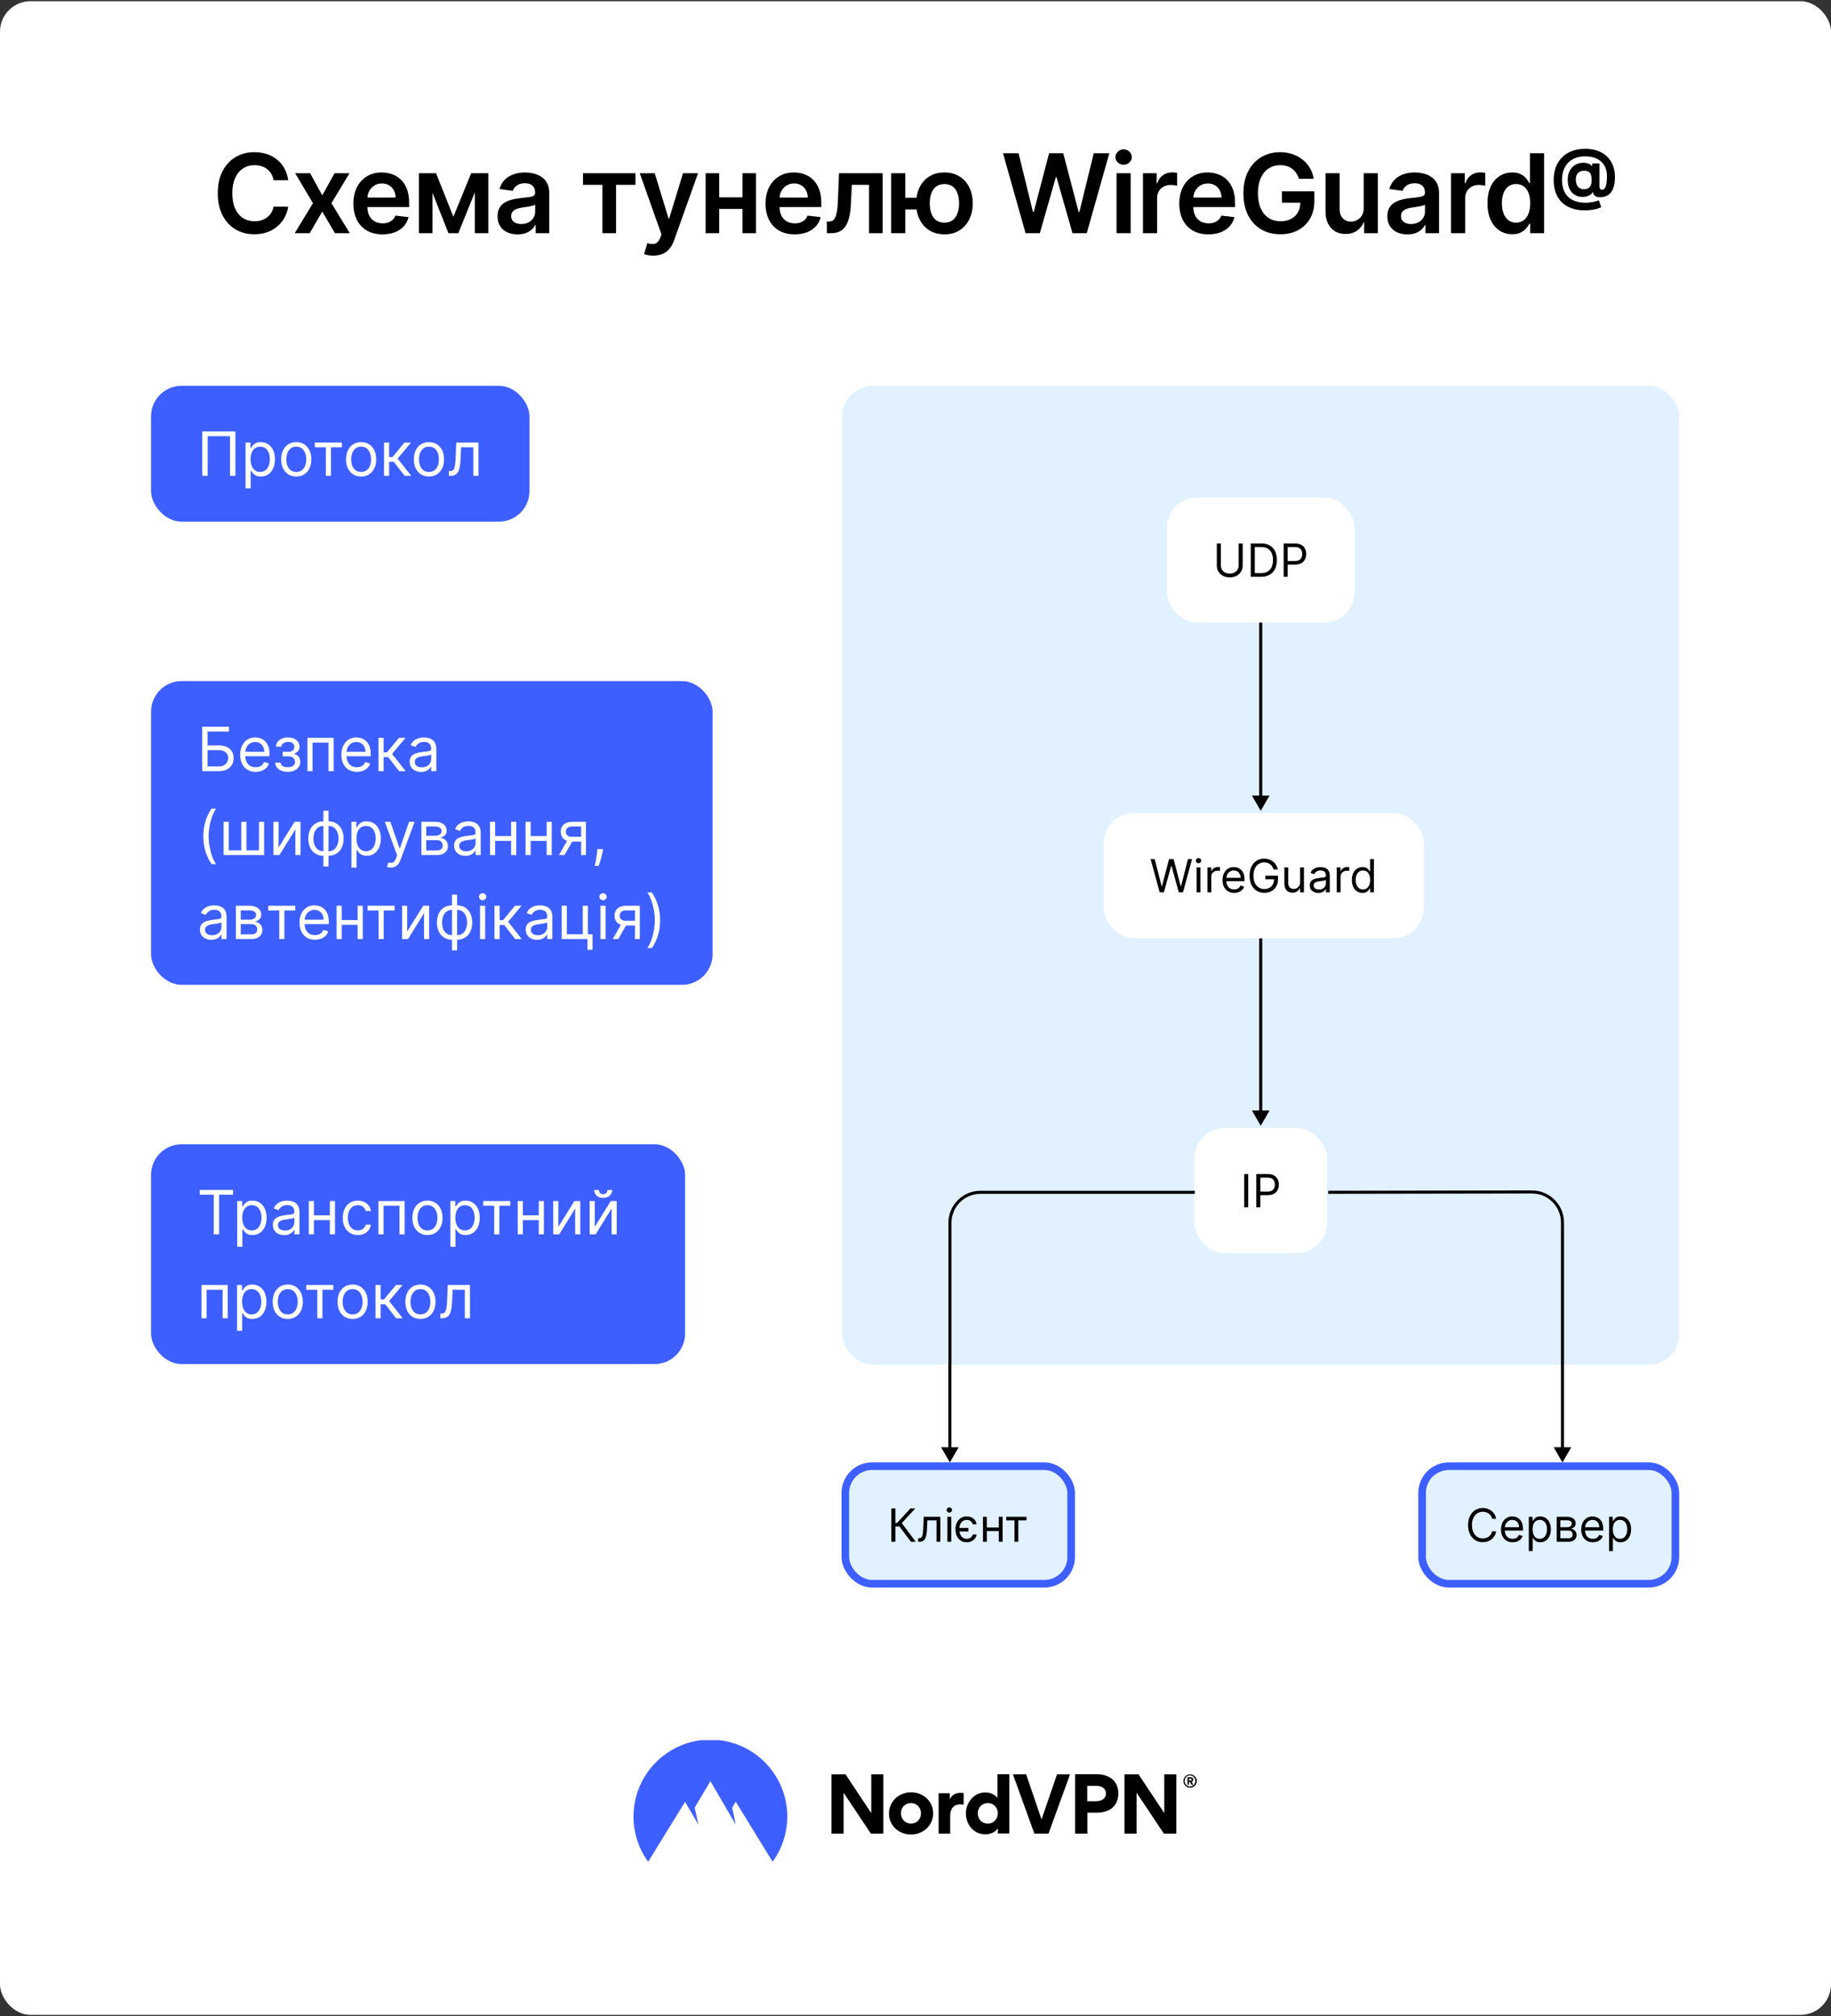 <svg fill="none" height="1321" viewBox="0 0 1200 1321" width="1200" xmlns="http://www.w3.org/2000/svg" xmlns:xlink="http://www.w3.org/1999/xlink"><rect x="0" y="0" width="1200" height="1321" fill="#333333" stroke="none"/><clipPath id="clip0_1041_568"><rect height="641.425" rx="20" width="548.515" x="552" y="252.787"/></clipPath><clipPath id="clip1_1041_568"><path d="M551.515 894.212H1100.515V1040.212H551.515Z"/></clipPath><clipPath id="clip2_1041_568"><path d="M99.757 1140.21H1099.757V1220.21H99.757Z"/></clipPath><rect fill="#ffffff" height="1319.43" rx="20" width="1200" y=".787"/><path d="M188.868 118.091H179.305C179.033 116.523 178.53 115.134 177.797 113.924 177.064 112.697 176.152 111.657 175.061 110.805 173.97 109.952 172.726 109.313 171.328 108.887 169.947 108.444 168.456 108.222 166.854 108.222 164.007 108.222 161.484 108.938 159.285 110.37 157.087 111.785 155.365 113.864 154.121 116.608 152.876 119.336 152.254 122.668 152.254 126.606 152.254 130.611 152.876 133.986 154.121 136.731 155.382 139.458 157.104 141.52 159.285 142.918 161.484 144.299 163.998 144.989 166.828 144.989 168.396 144.989 169.862 144.785 171.226 144.376 172.606 143.949 173.842 143.327 174.933 142.509 176.041 141.691 176.97 140.685 177.72 139.492 178.487 138.299 179.016 136.935 179.305 135.401L188.868 135.452C188.51 137.941 187.734 140.276 186.541 142.458 185.365 144.64 183.822 146.566 181.913 148.236 180.004 149.89 177.771 151.185 175.214 152.123 172.658 153.043 169.819 153.503 166.7 153.503 162.098 153.503 157.99 152.438 154.376 150.307 150.763 148.177 147.916 145.1 145.837 141.077 143.757 137.055 142.717 132.231 142.717 126.606 142.717 120.964 143.766 116.14 145.862 112.134 147.959 108.111 150.814 105.035 154.427 102.904 158.041 100.773 162.132 99.708 166.7 99.708 169.615 99.708 172.325 100.117 174.831 100.935 177.337 101.753 179.569 102.955 181.53 104.54 183.49 106.108 185.101 108.035 186.362 110.319 187.641 112.586 188.476 115.177 188.868 118.091ZM203.274 113.515 211.2 128.012 219.254 113.515H229.046L217.208 133.151 229.251 152.787H219.509L211.2 138.648 202.967 152.787H193.149L205.115 133.151 193.455 113.515H203.274ZM250.675 153.555C246.738 153.555 243.337 152.736 240.474 151.1 237.627 149.447 235.437 147.111 233.903 144.094 232.368 141.06 231.601 137.489 231.601 133.381 231.601 129.341 232.368 125.796 233.903 122.745 235.454 119.677 237.618 117.29 240.397 115.586 243.175 113.864 246.439 113.003 250.189 113.003 252.61 113.003 254.894 113.395 257.042 114.18 259.207 114.947 261.116 116.14 262.769 117.759 264.439 119.378 265.752 121.441 266.707 123.947 267.661 126.435 268.138 129.401 268.138 132.844V135.682H235.948V129.444H259.266C259.249 127.671 258.866 126.094 258.116 124.714 257.366 123.316 256.317 122.216 254.971 121.415 253.641 120.614 252.09 120.214 250.317 120.214 248.425 120.214 246.763 120.674 245.332 121.594 243.9 122.498 242.783 123.691 241.982 125.174 241.198 126.64 240.797 128.251 240.78 130.006V135.452C240.78 137.736 241.198 139.697 242.033 141.333 242.868 142.952 244.036 144.197 245.536 145.066 247.036 145.918 248.792 146.344 250.803 146.344 252.15 146.344 253.368 146.157 254.459 145.782 255.55 145.39 256.496 144.819 257.297 144.069 258.099 143.319 258.704 142.39 259.113 141.282L267.755 142.253C267.209 144.537 266.17 146.532 264.636 148.236 263.118 149.924 261.175 151.236 258.806 152.174 256.437 153.094 253.726 153.555 250.675 153.555ZM297.131 142.023 308.79 113.515H316.256L300.378 152.787H293.909L278.389 113.515H285.779L297.131 142.023ZM283.452 113.515V152.787H274.529V113.515H283.452ZM311.193 152.787V113.515H320.04V152.787H311.193ZM339.234 153.58C336.745 153.58 334.503 153.137 332.509 152.251 330.532 151.347 328.964 150.018 327.805 148.262 326.662 146.506 326.091 144.341 326.091 141.768 326.091 139.552 326.501 137.719 327.319 136.27 328.137 134.822 329.253 133.662 330.668 132.793 332.083 131.924 333.677 131.268 335.449 130.824 337.239 130.364 339.089 130.032 340.998 129.827 343.299 129.589 345.165 129.376 346.597 129.188 348.029 128.983 349.069 128.677 349.716 128.268 350.381 127.841 350.714 127.185 350.714 126.299V126.145C350.714 124.219 350.143 122.728 349.001 121.671 347.858 120.614 346.214 120.086 344.066 120.086 341.799 120.086 340.001 120.58 338.671 121.569 337.359 122.557 336.472 123.725 336.012 125.072L327.37 123.844C328.052 121.458 329.177 119.464 330.745 117.861 332.313 116.242 334.231 115.032 336.498 114.231 338.765 113.412 341.27 113.003 344.015 113.003 345.907 113.003 347.79 113.225 349.665 113.668 351.54 114.111 353.253 114.844 354.805 115.867 356.356 116.873 357.6 118.245 358.537 119.983 359.492 121.722 359.969 123.895 359.969 126.503V152.787H351.072V147.393H350.765C350.202 148.483 349.41 149.506 348.387 150.461 347.381 151.398 346.111 152.157 344.577 152.736 343.06 153.299 341.279 153.58 339.234 153.58ZM341.637 146.779C343.495 146.779 345.106 146.412 346.469 145.68 347.833 144.93 348.881 143.941 349.614 142.714 350.364 141.486 350.739 140.148 350.739 138.699V134.072C350.449 134.31 349.955 134.532 349.256 134.736 348.574 134.941 347.807 135.12 346.955 135.273 346.103 135.427 345.259 135.563 344.424 135.682 343.589 135.802 342.864 135.904 342.251 135.989 340.87 136.177 339.634 136.483 338.543 136.91 337.452 137.336 336.591 137.932 335.961 138.699 335.33 139.449 335.015 140.421 335.015 141.614 335.015 143.319 335.637 144.606 336.881 145.475 338.126 146.344 339.711 146.779 341.637 146.779ZM382.108 121.108V113.515H416.471V121.108H403.764V152.787H394.815V121.108H382.108ZM428.154 167.515C426.893 167.515 425.725 167.412 424.651 167.208 423.595 167.02 422.751 166.799 422.12 166.543L424.268 159.333C425.615 159.725 426.816 159.912 427.873 159.895 428.93 159.878 429.859 159.546 430.66 158.898 431.478 158.268 432.168 157.211 432.731 155.728L433.524 153.606 419.282 113.515H429.1L438.151 143.174H438.561L447.637 113.515H457.481L441.757 157.543C441.024 159.623 440.052 161.404 438.842 162.887 437.632 164.387 436.149 165.529 434.393 166.313 432.654 167.114 430.575 167.515 428.154 167.515ZM489.42 129.316V136.91H468.505V129.316H489.42ZM471.369 113.515V152.787H462.446V113.515H471.369ZM495.48 113.515V152.787H486.582V113.515H495.48ZM520.791 153.555C516.853 153.555 513.453 152.736 510.589 151.1 507.742 149.447 505.552 147.111 504.018 144.094 502.484 141.06 501.717 137.489 501.717 133.381 501.717 129.341 502.484 125.796 504.018 122.745 505.569 119.677 507.734 117.29 510.512 115.586 513.291 113.864 516.555 113.003 520.305 113.003 522.725 113.003 525.009 113.395 527.157 114.18 529.322 114.947 531.231 116.14 532.884 117.759 534.555 119.378 535.867 121.441 536.822 123.947 537.776 126.435 538.254 129.401 538.254 132.844V135.682H506.063V129.444H529.382C529.364 127.671 528.981 126.094 528.231 124.714 527.481 123.316 526.433 122.216 525.086 121.415 523.757 120.614 522.205 120.214 520.433 120.214 518.541 120.214 516.879 120.674 515.447 121.594 514.015 122.498 512.899 123.691 512.097 125.174 511.313 126.64 510.913 128.251 510.896 130.006V135.452C510.896 137.736 511.313 139.697 512.149 141.333 512.984 142.952 514.151 144.197 515.651 145.066 517.151 145.918 518.907 146.344 520.918 146.344 522.265 146.344 523.484 146.157 524.575 145.782 525.666 145.39 526.612 144.819 527.413 144.069 528.214 143.319 528.819 142.39 529.228 141.282L537.87 142.253C537.325 144.537 536.285 146.532 534.751 148.236 533.234 149.924 531.291 151.236 528.921 152.174 526.552 153.094 523.842 153.555 520.791 153.555ZM541.934 152.787 541.883 145.168H543.238C544.26 145.168 545.121 144.938 545.82 144.478 546.519 144.018 547.098 143.251 547.559 142.177 548.019 141.086 548.377 139.62 548.633 137.779 548.888 135.938 549.067 133.645 549.169 130.901L549.86 113.515H578.496V152.787H569.547V121.108H558.272L557.658 133.765C557.505 137.037 557.138 139.876 556.559 142.279 555.996 144.665 555.195 146.634 554.155 148.185 553.133 149.736 551.846 150.895 550.294 151.662 548.743 152.412 546.911 152.787 544.797 152.787H541.934ZM607.112 129.597V137.216H585.967V129.597H607.112ZM593.305 113.515V152.787H584.024V113.515H593.305ZM618.975 153.555C615.191 153.555 611.91 152.694 609.131 150.972 606.37 149.251 604.231 146.864 602.714 143.813 601.197 140.762 600.438 137.233 600.438 133.228 600.438 129.222 601.197 125.702 602.714 122.668 604.231 119.634 606.37 117.265 609.131 115.56 611.91 113.856 615.191 113.003 618.975 113.003 622.742 113.003 626.006 113.856 628.768 115.56 631.546 117.265 633.694 119.634 635.211 122.668 636.745 125.702 637.512 129.222 637.512 133.228 637.512 137.233 636.745 140.762 635.211 143.813 633.694 146.864 631.546 149.251 628.768 150.972 626.006 152.694 622.742 153.555 618.975 153.555ZM618.975 145.884C621.208 145.884 623.032 145.322 624.447 144.197 625.862 143.072 626.901 141.555 627.566 139.645 628.231 137.736 628.563 135.597 628.563 133.228 628.563 130.858 628.231 128.719 627.566 126.81 626.901 124.901 625.862 123.393 624.447 122.285 623.032 121.16 621.208 120.597 618.975 120.597 616.725 120.597 614.884 121.16 613.453 122.285 612.038 123.393 610.998 124.901 610.333 126.81 609.668 128.719 609.336 130.858 609.336 133.228 609.336 135.614 609.668 137.762 610.333 139.671 610.998 141.58 612.038 143.097 613.453 144.222 614.884 145.33 616.725 145.884 618.975 145.884ZM672.128 152.787 657.349 100.424H667.551L676.986 138.904H677.472L687.546 100.424H696.827L706.926 138.93H707.386L716.821 100.424H727.023L712.244 152.787H702.886L692.403 116.046H691.994L681.486 152.787H672.128ZM731.751 152.787V113.515H741.007V152.787H731.751ZM736.405 107.941C734.939 107.941 733.677 107.455 732.62 106.483 731.564 105.495 731.035 104.31 731.035 102.93 731.035 101.532 731.564 100.347 732.62 99.376 733.677 98.387 734.939 97.893 736.405 97.893 737.888 97.893 739.149 98.387 740.189 99.376 741.245 100.347 741.774 101.532 741.774 102.93 741.774 104.31 741.245 105.495 740.189 106.483 739.149 107.455 737.888 107.941 736.405 107.941ZM749.085 152.787V113.515H758.059V120.06H758.468C759.184 117.793 760.411 116.046 762.15 114.819 763.906 113.574 765.908 112.952 768.158 112.952 768.67 112.952 769.241 112.978 769.871 113.029 770.519 113.063 771.056 113.123 771.482 113.208V121.722C771.09 121.586 770.468 121.466 769.616 121.364 768.781 121.245 767.971 121.185 767.187 121.185 765.499 121.185 763.982 121.552 762.636 122.285 761.306 123.001 760.258 123.998 759.491 125.276 758.724 126.555 758.34 128.029 758.34 129.699V152.787H749.085ZM791.961 153.555C788.023 153.555 784.623 152.736 781.759 151.1 778.912 149.447 776.722 147.111 775.188 144.094 773.654 141.06 772.887 137.489 772.887 133.381 772.887 129.341 773.654 125.796 775.188 122.745 776.739 119.677 778.904 117.29 781.682 115.586 784.461 113.864 787.725 113.003 791.475 113.003 793.895 113.003 796.179 113.395 798.327 114.18 800.492 114.947 802.401 116.14 804.054 117.759 805.725 119.378 807.037 121.441 807.992 123.947 808.946 126.435 809.424 129.401 809.424 132.844V135.682H777.233V129.444H800.552C800.535 127.671 800.151 126.094 799.401 124.714 798.651 123.316 797.603 122.216 796.256 121.415 794.927 120.614 793.375 120.214 791.603 120.214 789.711 120.214 788.049 120.674 786.617 121.594 785.185 122.498 784.069 123.691 783.267 125.174 782.483 126.64 782.083 128.251 782.066 130.006V135.452C782.066 137.736 782.483 139.697 783.319 141.333 784.154 142.952 785.321 144.197 786.821 145.066 788.321 145.918 790.077 146.344 792.088 146.344 793.435 146.344 794.654 146.157 795.745 145.782 796.836 145.39 797.782 144.819 798.583 144.069 799.384 143.319 799.989 142.39 800.398 141.282L809.04 142.253C808.495 144.537 807.455 146.532 805.921 148.236 804.404 149.924 802.461 151.236 800.091 152.174 797.722 153.094 795.012 153.555 791.961 153.555ZM851.303 117.145C850.876 115.765 850.288 114.529 849.538 113.438 848.805 112.33 847.919 111.384 846.879 110.6 845.857 109.816 844.68 109.228 843.351 108.836 842.021 108.427 840.572 108.222 839.004 108.222 836.192 108.222 833.686 108.93 831.487 110.344 829.288 111.759 827.558 113.839 826.297 116.583 825.053 119.31 824.43 122.634 824.43 126.555 824.43 130.509 825.053 133.858 826.297 136.603 827.541 139.347 829.271 141.435 831.487 142.867 833.703 144.282 836.277 144.989 839.209 144.989 841.868 144.989 844.169 144.478 846.112 143.455 848.072 142.432 849.581 140.983 850.638 139.108 851.695 137.216 852.223 135.001 852.223 132.461L854.371 132.793H840.155V125.378H861.402V131.668C861.402 136.151 860.447 140.029 858.538 143.302 856.629 146.574 854.004 149.097 850.663 150.87 847.322 152.626 843.487 153.503 839.158 153.503 834.334 153.503 830.098 152.421 826.45 150.256 822.82 148.074 819.982 144.981 817.936 140.975 815.908 136.952 814.893 132.18 814.893 126.657 814.893 122.43 815.49 118.654 816.683 115.33 817.893 112.006 819.581 109.185 821.746 106.867 823.911 104.532 826.45 102.759 829.365 101.549 832.28 100.322 835.45 99.708 838.876 99.708 841.774 99.708 844.476 100.134 846.982 100.986 849.487 101.822 851.712 103.015 853.655 104.566 855.615 106.117 857.226 107.958 858.487 110.089 859.749 112.219 860.575 114.572 860.967 117.145H851.303ZM893.757 136.27V113.515H903.012V152.787H894.038V145.807H893.629C892.743 148.006 891.285 149.805 889.257 151.202 887.245 152.6 884.765 153.299 881.816 153.299 879.243 153.299 876.967 152.728 874.99 151.586 873.03 150.427 871.495 148.748 870.387 146.549 869.28 144.333 868.726 141.657 868.726 138.52V113.515H877.981V137.089C877.981 139.577 878.663 141.555 880.027 143.02 881.39 144.486 883.18 145.219 885.396 145.219 886.76 145.219 888.081 144.887 889.359 144.222 890.637 143.557 891.686 142.569 892.504 141.256 893.339 139.927 893.757 138.265 893.757 136.27ZM922.391 153.58C919.903 153.58 917.661 153.137 915.667 152.251 913.69 151.347 912.121 150.018 910.962 148.262 909.82 146.506 909.249 144.341 909.249 141.768 909.249 139.552 909.658 137.719 910.477 136.27 911.295 134.822 912.411 133.662 913.826 132.793 915.241 131.924 916.834 131.268 918.607 130.824 920.397 130.364 922.246 130.032 924.155 129.827 926.457 129.589 928.323 129.376 929.755 129.188 931.187 128.983 932.227 128.677 932.874 128.268 933.539 127.841 933.871 127.185 933.871 126.299V126.145C933.871 124.219 933.3 122.728 932.158 121.671 931.016 120.614 929.371 120.086 927.224 120.086 924.957 120.086 923.158 120.58 921.829 121.569 920.516 122.557 919.63 123.725 919.17 125.072L910.528 123.844C911.209 121.458 912.334 119.464 913.903 117.861 915.471 116.242 917.388 115.032 919.655 114.231 921.923 113.412 924.428 113.003 927.173 113.003 929.065 113.003 930.948 113.225 932.823 113.668 934.698 114.111 936.411 114.844 937.962 115.867 939.513 116.873 940.758 118.245 941.695 119.983 942.65 121.722 943.127 123.895 943.127 126.503V152.787H934.229V147.393H933.923C933.36 148.483 932.567 149.506 931.545 150.461 930.539 151.398 929.269 152.157 927.735 152.736 926.218 153.299 924.437 153.58 922.391 153.58ZM924.795 146.779C926.653 146.779 928.263 146.412 929.627 145.68 930.991 144.93 932.039 143.941 932.772 142.714 933.522 141.486 933.897 140.148 933.897 138.699V134.072C933.607 134.31 933.113 134.532 932.414 134.736 931.732 134.941 930.965 135.12 930.113 135.273 929.261 135.427 928.417 135.563 927.582 135.682 926.746 135.802 926.022 135.904 925.408 135.989 924.028 136.177 922.792 136.483 921.701 136.91 920.61 137.336 919.749 137.932 919.119 138.699 918.488 139.449 918.173 140.421 918.173 141.614 918.173 143.319 918.795 144.606 920.039 145.475 921.283 146.344 922.869 146.779 924.795 146.779ZM950.994 152.787V113.515H959.968V120.06H960.377C961.093 117.793 962.321 116.046 964.059 114.819 965.815 113.574 967.818 112.952 970.068 112.952 970.579 112.952 971.15 112.978 971.781 113.029 972.429 113.063 972.966 113.123 973.392 113.208V121.722C973 121.586 972.377 121.466 971.525 121.364 970.69 121.245 969.88 121.185 969.096 121.185 967.409 121.185 965.892 121.552 964.545 122.285 963.216 123.001 962.167 123.998 961.4 125.276 960.633 126.555 960.25 128.029 960.25 129.699V152.787H950.994ZM991.057 153.478C987.972 153.478 985.211 152.685 982.773 151.1 980.336 149.515 978.41 147.214 976.995 144.197 975.58 141.18 974.873 137.515 974.873 133.202 974.873 128.839 975.589 125.157 977.021 122.157 978.469 119.14 980.421 116.864 982.876 115.33 985.33 113.779 988.066 113.003 991.083 113.003 993.384 113.003 995.276 113.395 996.759 114.18 998.242 114.947 999.418 115.876 1000.29 116.966 1001.16 118.04 1001.83 119.055 1002.31 120.009H1002.69V100.424H1011.97V152.787H1002.87V146.6H1002.31C1001.83 147.555 1001.14 148.569 1000.24 149.643 999.333 150.699 998.14 151.603 996.657 152.353 995.174 153.103 993.307 153.478 991.057 153.478ZM993.64 145.884C995.6 145.884 997.271 145.356 998.651 144.299 1000.03 143.225 1001.08 141.733 1001.8 139.824 1002.51 137.915 1002.87 135.691 1002.87 133.151 1002.87 130.611 1002.51 128.404 1001.8 126.529 1001.1 124.654 1000.06 123.197 998.677 122.157 997.313 121.117 995.634 120.597 993.64 120.597 991.577 120.597 989.856 121.134 988.475 122.208 987.094 123.282 986.055 124.765 985.356 126.657 984.657 128.549 984.307 130.714 984.307 133.151 984.307 135.606 984.657 137.796 985.356 139.722 986.072 141.631 987.12 143.14 988.501 144.248 989.898 145.339 991.611 145.884 993.64 145.884ZM1038.82 137.839C1035.56 137.839 1032.65 137.394 1030.11 136.504 1027.56 135.624 1025.41 134.331 1023.65 132.623 1021.89 130.925 1020.55 128.849 1019.63 126.394 1018.71 123.94 1018.25 121.148 1018.25 118.018 1018.25 114.93 1018.71 112.127 1019.63 109.611 1020.56 107.095 1021.91 104.937 1023.69 103.137 1025.47 101.327 1027.65 99.936 1030.21 98.965 1032.79 97.993 1035.73 97.507 1039.02 97.507 1042.07 97.507 1044.79 97.952 1047.18 98.842 1049.58 99.732 1051.62 101 1053.29 102.647 1054.96 104.283 1056.24 106.231 1057.11 108.491 1057.99 110.741 1058.42 113.232 1058.41 115.962 1058.42 117.844 1058.26 119.573 1057.92 121.148 1057.58 122.723 1057.05 124.098 1056.32 125.274 1055.61 126.44 1054.67 127.366 1053.5 128.051 1052.33 128.726 1050.92 129.11 1049.27 129.202 1048.08 129.294 1047.12 129.207 1046.38 128.941 1045.65 128.675 1045.08 128.281 1044.7 127.76 1044.32 127.228 1044.07 126.609 1043.96 125.903H1043.77C1043.53 126.517 1043.05 127.074 1042.33 127.576 1041.62 128.066 1040.74 128.45 1039.71 128.726 1038.69 128.992 1037.6 129.089 1036.44 129.018 1035.23 128.946 1034.09 128.665 1033.01 128.174 1031.93 127.683 1030.98 126.972 1030.14 126.041 1029.31 125.111 1028.65 123.96 1028.17 122.59 1027.7 121.219 1027.46 119.634 1027.45 117.834 1027.46 116.055 1027.71 114.505 1028.2 113.186 1028.7 111.866 1029.36 110.757 1030.18 109.857 1031.01 108.957 1031.93 108.251 1032.94 107.74 1033.96 107.228 1034.97 106.901 1036 106.758 1037.15 106.584 1038.25 106.584 1039.28 106.758 1040.31 106.932 1041.18 107.213 1041.89 107.602 1042.6 107.99 1043.05 108.41 1043.22 108.86H1043.44V107.141H1048.24V122.114C1048.25 122.82 1048.41 123.367 1048.71 123.756 1049.02 124.144 1049.44 124.339 1049.96 124.339 1050.66 124.339 1051.25 124.027 1051.72 123.403 1052.2 122.779 1052.56 121.823 1052.8 120.534 1053.04 119.245 1053.16 117.604 1053.16 115.61 1053.16 113.687 1052.91 111.999 1052.4 110.547 1051.9 109.085 1051.19 107.842 1050.28 106.819 1049.38 105.786 1048.33 104.948 1047.13 104.303 1045.94 103.659 1044.64 103.189 1043.24 102.892 1041.85 102.595 1040.42 102.447 1038.94 102.447 1036.4 102.447 1034.17 102.836 1032.27 103.613 1030.37 104.38 1028.78 105.459 1027.51 106.85 1026.25 108.241 1025.29 109.872 1024.66 111.744 1024.04 113.605 1023.72 115.635 1023.71 117.834 1023.72 120.258 1024.06 122.406 1024.72 124.277 1025.4 126.139 1026.39 127.703 1027.7 128.972 1029.01 130.24 1030.62 131.201 1032.55 131.856 1034.47 132.51 1036.68 132.837 1039.17 132.837 1040.35 132.837 1041.5 132.751 1042.62 132.577 1043.75 132.413 1044.77 132.208 1045.68 131.963 1046.59 131.728 1047.32 131.498 1047.87 131.273L1049.39 135.722C1048.75 136.09 1047.87 136.432 1046.77 136.749 1045.67 137.077 1044.43 137.337 1043.05 137.532 1041.68 137.736 1040.27 137.839 1038.82 137.839ZM1038.11 123.97C1039.36 123.97 1040.35 123.73 1041.09 123.249 1041.84 122.769 1042.37 122.058 1042.69 121.117 1043.01 120.166 1043.17 118.995 1043.15 117.604 1043.14 116.377 1042.98 115.339 1042.67 114.49 1042.37 113.631 1041.86 112.981 1041.12 112.541 1040.39 112.091 1039.38 111.866 1038.08 111.866 1036.95 111.866 1035.98 112.107 1035.18 112.587 1034.4 113.068 1033.79 113.743 1033.37 114.612 1032.96 115.472 1032.75 116.484 1032.74 117.65 1032.75 118.734 1032.93 119.762 1033.27 120.733 1033.6 121.695 1034.16 122.477 1034.94 123.081 1035.72 123.674 1036.77 123.97 1038.11 123.97Z" fill="#000000"/><rect fill="#3e5fff" height="89" rx="20" width="248" x="99" y="252.787"/><path d="M154.284 282.697V311.787H150.761V285.822H136.102V311.787H132.58V282.697H154.284ZM160.935 319.969V289.969H164.174V293.435H164.572C164.818 293.056 165.159 292.573 165.594 291.986 166.04 291.39 166.674 290.859 167.498 290.395 168.331 289.922 169.458 289.685 170.879 289.685 172.716 289.685 174.335 290.144 175.737 291.063 177.138 291.982 178.232 293.284 179.018 294.969 179.804 296.655 180.197 298.644 180.197 300.935 180.197 303.246 179.804 305.249 179.018 306.944 178.232 308.629 177.143 309.936 175.751 310.864 174.359 311.783 172.754 312.242 170.935 312.242 169.534 312.242 168.412 312.01 167.569 311.546 166.726 311.073 166.077 310.537 165.623 309.941 165.168 309.335 164.818 308.833 164.572 308.435H164.288V319.969H160.935ZM164.231 300.878C164.231 302.526 164.472 303.98 164.955 305.239 165.438 306.489 166.144 307.469 167.072 308.18 168 308.88 169.136 309.231 170.481 309.231 171.882 309.231 173.052 308.861 173.989 308.123 174.936 307.375 175.647 306.371 176.12 305.111 176.603 303.842 176.844 302.431 176.844 300.878 176.844 299.344 176.608 297.962 176.134 296.731 175.67 295.49 174.965 294.51 174.018 293.79 173.08 293.061 171.901 292.697 170.481 292.697 169.117 292.697 167.971 293.042 167.043 293.733 166.115 294.415 165.415 295.372 164.941 296.603 164.468 297.824 164.231 299.25 164.231 300.878ZM194.174 312.242C192.204 312.242 190.476 311.773 188.989 310.836 187.512 309.898 186.357 308.587 185.523 306.901 184.7 305.216 184.288 303.246 184.288 300.992 184.288 298.719 184.7 296.735 185.523 295.04 186.357 293.345 187.512 292.029 188.989 291.091 190.476 290.154 192.204 289.685 194.174 289.685 196.144 289.685 197.867 290.154 199.344 291.091 200.831 292.029 201.987 293.345 202.81 295.04 203.644 296.735 204.06 298.719 204.06 300.992 204.06 303.246 203.644 305.216 202.81 306.901 201.987 308.587 200.831 309.898 199.344 310.836 197.867 311.773 196.144 312.242 194.174 312.242ZM194.174 309.231C195.67 309.231 196.901 308.847 197.867 308.08 198.833 307.313 199.548 306.305 200.012 305.055 200.476 303.805 200.708 302.45 200.708 300.992 200.708 299.534 200.476 298.175 200.012 296.915 199.548 295.656 198.833 294.638 197.867 293.861 196.901 293.085 195.67 292.697 194.174 292.697 192.678 292.697 191.447 293.085 190.481 293.861 189.515 294.638 188.8 295.656 188.336 296.915 187.872 298.175 187.64 299.534 187.64 300.992 187.64 302.45 187.872 303.805 188.336 305.055 188.8 306.305 189.515 307.313 190.481 308.08 191.447 308.847 192.678 309.231 194.174 309.231ZM206.326 293.094V289.969H224.053V293.094H216.894V311.787H213.542V293.094H206.326ZM236.674 312.242C234.704 312.242 232.976 311.773 231.489 310.836 230.012 309.898 228.857 308.587 228.023 306.901 227.2 305.216 226.788 303.246 226.788 300.992 226.788 298.719 227.2 296.735 228.023 295.04 228.857 293.345 230.012 292.029 231.489 291.091 232.976 290.154 234.704 289.685 236.674 289.685 238.644 289.685 240.367 290.154 241.844 291.091 243.331 292.029 244.487 293.345 245.31 295.04 246.144 296.735 246.56 298.719 246.56 300.992 246.56 303.246 246.144 305.216 245.31 306.901 244.487 308.587 243.331 309.898 241.844 310.836 240.367 311.773 238.644 312.242 236.674 312.242ZM236.674 309.231C238.17 309.231 239.401 308.847 240.367 308.08 241.333 307.313 242.048 306.305 242.512 305.055 242.976 303.805 243.208 302.45 243.208 300.992 243.208 299.534 242.976 298.175 242.512 296.915 242.048 295.656 241.333 294.638 240.367 293.861 239.401 293.085 238.17 292.697 236.674 292.697 235.178 292.697 233.947 293.085 232.981 293.861 232.015 294.638 231.3 295.656 230.836 296.915 230.372 298.175 230.14 299.534 230.14 300.992 230.14 302.45 230.372 303.805 230.836 305.055 231.3 306.305 232.015 307.313 232.981 308.08 233.947 308.847 235.178 309.231 236.674 309.231ZM251.678 311.787V289.969H255.03V299.458H257.246L265.087 289.969H269.405L260.598 300.481 269.518 311.787H265.2L258.041 302.583H255.03V311.787H251.678ZM281.127 312.242C279.157 312.242 277.429 311.773 275.942 310.836 274.465 309.898 273.31 308.587 272.477 306.901 271.653 305.216 271.241 303.246 271.241 300.992 271.241 298.719 271.653 296.735 272.477 295.04 273.31 293.345 274.465 292.029 275.942 291.091 277.429 290.154 279.157 289.685 281.127 289.685 283.097 289.685 284.82 290.154 286.298 291.091 287.784 292.029 288.94 293.345 289.763 295.04 290.597 296.735 291.013 298.719 291.013 300.992 291.013 303.246 290.597 305.216 289.763 306.901 288.94 308.587 287.784 309.898 286.298 310.836 284.82 311.773 283.097 312.242 281.127 312.242ZM281.127 309.231C282.623 309.231 283.854 308.847 284.82 308.08 285.786 307.313 286.501 306.305 286.965 305.055 287.429 303.805 287.661 302.45 287.661 300.992 287.661 299.534 287.429 298.175 286.965 296.915 286.501 295.656 285.786 294.638 284.82 293.861 283.854 293.085 282.623 292.697 281.127 292.697 279.631 292.697 278.4 293.085 277.434 293.861 276.468 294.638 275.753 295.656 275.289 296.915 274.825 298.175 274.593 299.534 274.593 300.992 274.593 302.45 274.825 303.805 275.289 305.055 275.753 306.305 276.468 307.313 277.434 308.08 278.4 308.847 279.631 309.231 281.127 309.231ZM294.199 311.787V308.662H294.994C295.648 308.662 296.192 308.535 296.628 308.279 297.063 308.014 297.414 307.555 297.679 306.901 297.954 306.238 298.162 305.32 298.304 304.145 298.455 302.962 298.564 301.456 298.631 299.628L299.028 289.969H313.574V311.787H310.222V293.094H302.21L301.869 300.878C301.794 302.668 301.633 304.245 301.386 305.608 301.15 306.963 300.785 308.099 300.293 309.018 299.81 309.936 299.166 310.627 298.361 311.091 297.556 311.555 296.547 311.787 295.335 311.787H294.199Z" fill="#ffffff"/><rect fill="#3e5fff" height="199" rx="20" width="368" x="99" y="446.287"/><path d="M132.523 505.287V476.197H150.08V479.322H136.045V488.412H143.432C145.515 488.412 147.272 488.753 148.702 489.435 150.141 490.117 151.23 491.078 151.969 492.319 152.717 493.559 153.091 495.022 153.091 496.708 153.091 498.394 152.717 499.88 151.969 501.168 151.23 502.456 150.141 503.465 148.702 504.194 147.272 504.923 145.515 505.287 143.432 505.287H132.523ZM136.045 502.219H143.432C144.758 502.219 145.88 501.954 146.798 501.424 147.726 500.884 148.427 500.193 148.901 499.35 149.384 498.498 149.625 497.598 149.625 496.651 149.625 495.259 149.09 494.061 148.02 493.057 146.95 492.044 145.42 491.537 143.432 491.537H136.045V502.219ZM167.583 505.742C165.481 505.742 163.667 505.278 162.143 504.35 160.628 503.412 159.458 502.106 158.634 500.43 157.82 498.744 157.413 496.784 157.413 494.549 157.413 492.314 157.82 490.344 158.634 488.64 159.458 486.926 160.604 485.591 162.072 484.634 163.549 483.668 165.272 483.185 167.242 483.185 168.379 483.185 169.501 483.375 170.609 483.753 171.717 484.132 172.725 484.748 173.634 485.6 174.543 486.443 175.268 487.56 175.808 488.952 176.347 490.344 176.617 492.058 176.617 494.094V495.515H159.799V492.617H173.208C173.208 491.386 172.962 490.287 172.469 489.322 171.987 488.356 171.295 487.593 170.396 487.035 169.505 486.476 168.454 486.197 167.242 486.197 165.907 486.197 164.752 486.528 163.776 487.191 162.81 487.844 162.067 488.697 161.546 489.748 161.025 490.799 160.765 491.926 160.765 493.128V495.06C160.765 496.708 161.049 498.105 161.617 499.251 162.195 500.387 162.995 501.253 164.018 501.85 165.04 502.437 166.229 502.731 167.583 502.731 168.464 502.731 169.259 502.608 169.969 502.361 170.689 502.106 171.309 501.727 171.83 501.225 172.351 500.714 172.754 500.079 173.038 499.322L176.276 500.231C175.935 501.329 175.362 502.295 174.558 503.128 173.753 503.952 172.758 504.596 171.575 505.06 170.391 505.515 169.06 505.742 167.583 505.742ZM180.353 499.719H183.933C184.008 500.704 184.453 501.452 185.268 501.964 186.092 502.475 187.162 502.731 188.478 502.731 189.823 502.731 190.973 502.456 191.93 501.907 192.886 501.348 193.364 500.448 193.364 499.208 193.364 498.479 193.184 497.844 192.825 497.305 192.465 496.755 191.958 496.329 191.305 496.026 190.651 495.723 189.879 495.572 188.989 495.572H185.239V492.56H188.989C190.325 492.56 191.309 492.257 191.944 491.651 192.588 491.045 192.91 490.287 192.91 489.378 192.91 488.403 192.564 487.622 191.873 487.035 191.182 486.438 190.201 486.14 188.933 486.14 187.654 486.14 186.589 486.429 185.737 487.006 184.884 487.574 184.434 488.308 184.387 489.208H180.864C180.902 488.034 181.262 486.997 181.944 486.097 182.626 485.188 183.554 484.478 184.728 483.966 185.902 483.446 187.247 483.185 188.762 483.185 190.296 483.185 191.627 483.455 192.754 483.995 193.89 484.525 194.766 485.25 195.381 486.168 196.006 487.077 196.319 488.109 196.319 489.265 196.319 490.496 195.973 491.49 195.282 492.248 194.591 493.005 193.724 493.545 192.683 493.867V494.094C193.506 494.151 194.221 494.416 194.827 494.89 195.443 495.354 195.921 495.965 196.262 496.722 196.603 497.47 196.773 498.299 196.773 499.208 196.773 500.534 196.418 501.689 195.708 502.674 194.998 503.649 194.022 504.407 192.782 504.947 191.541 505.477 190.126 505.742 188.535 505.742 186.991 505.742 185.609 505.491 184.387 504.989 183.165 504.478 182.195 503.772 181.475 502.873 180.765 501.964 180.391 500.912 180.353 499.719ZM201.482 505.287V483.469H218.641V505.287H215.289V486.594H204.835V505.287H201.482ZM233.911 505.742C231.809 505.742 229.996 505.278 228.471 504.35 226.956 503.412 225.786 502.106 224.962 500.43 224.148 498.744 223.741 496.784 223.741 494.549 223.741 492.314 224.148 490.344 224.962 488.64 225.786 486.926 226.932 485.591 228.4 484.634 229.877 483.668 231.601 483.185 233.57 483.185 234.707 483.185 235.829 483.375 236.937 483.753 238.045 484.132 239.053 484.748 239.962 485.6 240.871 486.443 241.596 487.56 242.136 488.952 242.675 490.344 242.945 492.058 242.945 494.094V495.515H226.127V492.617H239.536C239.536 491.386 239.29 490.287 238.798 489.322 238.315 488.356 237.623 487.593 236.724 487.035 235.834 486.476 234.782 486.197 233.57 486.197 232.235 486.197 231.08 486.528 230.104 487.191 229.138 487.844 228.395 488.697 227.874 489.748 227.353 490.799 227.093 491.926 227.093 493.128V495.06C227.093 496.708 227.377 498.105 227.945 499.251 228.523 500.387 229.323 501.253 230.346 501.85 231.369 502.437 232.557 502.731 233.911 502.731 234.792 502.731 235.587 502.608 236.298 502.361 237.017 502.106 237.638 501.727 238.158 501.225 238.679 500.714 239.082 500.079 239.366 499.322L242.604 500.231C242.263 501.329 241.691 502.295 240.886 503.128 240.081 503.952 239.086 504.596 237.903 505.06 236.719 505.515 235.388 505.742 233.911 505.742ZM248.045 505.287V483.469H251.397V492.958H253.613L261.454 483.469H265.772L256.965 493.981 265.886 505.287H261.567L254.408 496.083H251.397V505.287H248.045ZM275.95 505.799C274.567 505.799 273.312 505.538 272.185 505.018 271.058 504.487 270.164 503.725 269.501 502.731 268.838 501.727 268.506 500.515 268.506 499.094 268.506 497.844 268.753 496.831 269.245 496.055 269.737 495.269 270.396 494.653 271.219 494.208 272.043 493.763 272.952 493.431 273.947 493.214 274.951 492.986 275.959 492.806 276.972 492.674 278.298 492.503 279.373 492.376 280.197 492.29 281.03 492.196 281.636 492.039 282.015 491.822 282.403 491.604 282.597 491.225 282.597 490.685V490.572C282.597 489.17 282.214 488.081 281.447 487.305 280.689 486.528 279.539 486.14 277.995 486.14 276.395 486.14 275.14 486.49 274.231 487.191 273.322 487.892 272.683 488.64 272.313 489.435L269.131 488.299C269.7 486.973 270.457 485.941 271.404 485.202 272.361 484.454 273.402 483.933 274.529 483.64 275.665 483.337 276.783 483.185 277.881 483.185 278.582 483.185 279.387 483.27 280.296 483.441 281.215 483.602 282.1 483.938 282.952 484.449 283.814 484.961 284.529 485.733 285.097 486.765 285.665 487.797 285.95 489.18 285.95 490.912V505.287H282.597V502.333H282.427C282.2 502.806 281.821 503.313 281.29 503.853 280.76 504.393 280.055 504.852 279.174 505.231 278.293 505.609 277.219 505.799 275.95 505.799ZM276.461 502.787C277.787 502.787 278.904 502.527 279.813 502.006 280.732 501.485 281.423 500.813 281.887 499.989 282.361 499.165 282.597 498.299 282.597 497.39V494.322C282.455 494.492 282.143 494.648 281.66 494.79 281.186 494.923 280.637 495.041 280.012 495.145 279.397 495.24 278.795 495.325 278.208 495.401 277.63 495.467 277.162 495.524 276.802 495.572 275.931 495.685 275.116 495.87 274.359 496.126 273.611 496.372 273.004 496.746 272.54 497.248 272.086 497.74 271.859 498.412 271.859 499.265 271.859 500.43 272.29 501.31 273.151 501.907 274.022 502.494 275.126 502.787 276.461 502.787ZM133.261 548.015C133.261 544.435 133.725 541.144 134.653 538.143 135.591 535.131 136.926 532.361 138.659 529.833H141.614C140.932 530.77 140.293 531.926 139.696 533.299 139.109 534.662 138.593 536.163 138.148 537.802 137.703 539.43 137.352 541.116 137.097 542.858 136.85 544.601 136.727 546.32 136.727 548.015 136.727 550.269 136.945 552.555 137.381 554.876 137.816 557.196 138.403 559.35 139.142 561.339 139.881 563.327 140.705 564.947 141.614 566.197H138.659C136.926 563.668 135.591 560.903 134.653 557.901 133.725 554.89 133.261 551.594 133.261 548.015ZM146.56 538.469H149.913V557.162H158.151V538.469H161.504V557.162H169.742V538.469H173.094V560.287H146.56V538.469ZM182.569 555.344 193.08 538.469H196.944V560.287H193.592V543.412L183.137 560.287H179.217V538.469H182.569V555.344ZM211.947 567.731V531.197H215.3V567.731H211.947ZM211.947 560.742C210.47 560.742 209.125 560.477 207.913 559.947 206.701 559.407 205.66 558.644 204.788 557.66 203.917 556.665 203.245 555.477 202.771 554.094 202.298 552.712 202.061 551.178 202.061 549.492 202.061 547.787 202.298 546.244 202.771 544.861 203.245 543.469 203.917 542.276 204.788 541.282 205.66 540.287 206.701 539.525 207.913 538.995 209.125 538.455 210.47 538.185 211.947 538.185H212.97V560.742H211.947ZM211.947 557.731H212.516V541.197H211.947C210.83 541.197 209.859 541.424 209.036 541.878 208.212 542.323 207.53 542.934 206.99 543.711 206.46 544.478 206.062 545.358 205.797 546.353 205.541 547.347 205.413 548.394 205.413 549.492 205.413 550.95 205.645 552.305 206.109 553.555 206.573 554.805 207.288 555.813 208.254 556.58 209.22 557.347 210.451 557.731 211.947 557.731ZM215.3 560.742H214.277V538.185H215.3C216.777 538.185 218.122 538.455 219.334 538.995 220.546 539.525 221.588 540.287 222.459 541.282 223.33 542.276 224.002 543.469 224.476 544.861 224.949 546.244 225.186 547.787 225.186 549.492 225.186 551.178 224.949 552.712 224.476 554.094 224.002 555.477 223.33 556.665 222.459 557.66 221.588 558.644 220.546 559.407 219.334 559.947 218.122 560.477 216.777 560.742 215.3 560.742ZM215.3 557.731C216.427 557.731 217.397 557.513 218.212 557.077 219.036 556.632 219.713 556.026 220.243 555.259 220.783 554.483 221.18 553.602 221.436 552.617 221.701 551.623 221.834 550.581 221.834 549.492 221.834 548.034 221.602 546.675 221.138 545.415 220.674 544.156 219.959 543.138 218.993 542.361 218.027 541.585 216.796 541.197 215.3 541.197H214.732V557.731H215.3ZM230.31 568.469V538.469H233.549V541.935H233.947C234.193 541.556 234.534 541.073 234.969 540.486 235.415 539.89 236.049 539.359 236.873 538.895 237.706 538.422 238.833 538.185 240.254 538.185 242.091 538.185 243.71 538.644 245.112 539.563 246.513 540.482 247.607 541.784 248.393 543.469 249.179 545.155 249.572 547.144 249.572 549.435 249.572 551.746 249.179 553.749 248.393 555.444 247.607 557.129 246.518 558.436 245.126 559.364 243.734 560.283 242.129 560.742 240.31 560.742 238.909 560.742 237.787 560.51 236.944 560.046 236.101 559.573 235.452 559.037 234.998 558.441 234.543 557.835 234.193 557.333 233.947 556.935H233.663V568.469H230.31ZM233.606 549.378C233.606 551.026 233.847 552.48 234.33 553.739 234.813 554.989 235.519 555.969 236.447 556.68 237.375 557.38 238.511 557.731 239.856 557.731 241.257 557.731 242.427 557.361 243.364 556.623 244.311 555.875 245.022 554.871 245.495 553.611 245.978 552.342 246.219 550.931 246.219 549.378 246.219 547.844 245.983 546.462 245.509 545.231 245.045 543.99 244.34 543.01 243.393 542.29 242.455 541.561 241.276 541.197 239.856 541.197 238.492 541.197 237.346 541.542 236.418 542.233 235.49 542.915 234.79 543.872 234.316 545.103 233.843 546.324 233.606 547.75 233.606 549.378ZM256.063 568.469C255.495 568.469 254.988 568.422 254.543 568.327 254.098 568.242 253.79 568.157 253.62 568.072L254.472 565.117C255.287 565.325 256.006 565.401 256.631 565.344 257.256 565.287 257.81 565.008 258.293 564.506 258.786 564.014 259.236 563.214 259.643 562.106L260.268 560.401 252.2 538.469H255.836L261.859 555.856H262.086L268.109 538.469H271.745L262.484 563.469C262.067 564.596 261.551 565.529 260.935 566.268 260.32 567.016 259.605 567.57 258.79 567.93 257.986 568.289 257.076 568.469 256.063 568.469ZM276.17 560.287V538.469H285.09C287.439 538.469 289.304 539 290.687 540.06 292.069 541.121 292.761 542.522 292.761 544.265 292.761 545.591 292.368 546.618 291.582 547.347 290.796 548.067 289.787 548.555 288.556 548.81 289.361 548.924 290.142 549.208 290.9 549.662 291.667 550.117 292.301 550.742 292.803 551.537 293.305 552.323 293.556 553.289 293.556 554.435 293.556 555.553 293.272 556.552 292.704 557.432 292.136 558.313 291.321 559.009 290.261 559.52 289.2 560.032 287.931 560.287 286.454 560.287H276.17ZM279.352 557.219H286.454C287.609 557.219 288.513 556.945 289.167 556.395 289.82 555.846 290.147 555.098 290.147 554.151 290.147 553.024 289.82 552.139 289.167 551.495 288.513 550.841 287.609 550.515 286.454 550.515H279.352V557.219ZM279.352 547.617H285.09C285.99 547.617 286.762 547.494 287.406 547.248 288.049 546.992 288.542 546.632 288.883 546.168 289.233 545.695 289.408 545.136 289.408 544.492 289.408 543.573 289.025 542.854 288.258 542.333 287.491 541.803 286.435 541.537 285.09 541.537H279.352V547.617ZM305.051 560.799C303.669 560.799 302.414 560.538 301.287 560.018 300.16 559.487 299.265 558.725 298.602 557.731 297.939 556.727 297.608 555.515 297.608 554.094 297.608 552.844 297.854 551.831 298.347 551.055 298.839 550.269 299.497 549.653 300.321 549.208 301.145 548.763 302.054 548.431 303.048 548.214 304.052 547.986 305.061 547.806 306.074 547.674 307.4 547.503 308.474 547.376 309.298 547.29 310.132 547.196 310.738 547.039 311.116 546.822 311.505 546.604 311.699 546.225 311.699 545.685V545.572C311.699 544.17 311.315 543.081 310.548 542.305 309.791 541.528 308.64 541.14 307.097 541.14 305.496 541.14 304.241 541.49 303.332 542.191 302.423 542.892 301.784 543.64 301.415 544.435L298.233 543.299C298.801 541.973 299.559 540.941 300.506 540.202 301.462 539.454 302.504 538.933 303.631 538.64 304.767 538.337 305.884 538.185 306.983 538.185 307.684 538.185 308.489 538.27 309.398 538.441 310.316 538.602 311.202 538.938 312.054 539.449 312.916 539.961 313.631 540.733 314.199 541.765 314.767 542.797 315.051 544.18 315.051 545.912V560.287H311.699V557.333H311.528C311.301 557.806 310.922 558.313 310.392 558.853 309.862 559.393 309.156 559.852 308.276 560.231 307.395 560.609 306.32 560.799 305.051 560.799ZM305.562 557.787C306.888 557.787 308.006 557.527 308.915 557.006 309.833 556.485 310.525 555.813 310.989 554.989 311.462 554.165 311.699 553.299 311.699 552.39V549.322C311.557 549.492 311.244 549.648 310.761 549.79 310.288 549.923 309.739 550.041 309.114 550.145 308.498 550.24 307.897 550.325 307.31 550.401 306.732 550.467 306.263 550.524 305.903 550.572 305.032 550.685 304.218 550.87 303.46 551.126 302.712 551.372 302.106 551.746 301.642 552.248 301.188 552.74 300.96 553.412 300.96 554.265 300.96 555.43 301.391 556.31 302.253 556.907 303.124 557.494 304.227 557.787 305.562 557.787ZM335.772 547.844V550.969H323.727V547.844H335.772ZM324.522 538.469V560.287H321.17V538.469H324.522ZM338.329 538.469V560.287H334.977V538.469H338.329ZM359.053 547.844V550.969H347.008V547.844H359.053ZM347.803 538.469V560.287H344.451V538.469H347.803ZM361.61 538.469V560.287H358.258V538.469H361.61ZM380.857 560.287V541.537H375.062C373.755 541.537 372.728 541.841 371.979 542.447 371.231 543.053 370.857 543.886 370.857 544.947 370.857 545.988 371.193 546.807 371.866 547.404 372.548 548.001 373.48 548.299 374.664 548.299H381.71V551.424H374.664C373.187 551.424 371.913 551.163 370.843 550.643 369.773 550.122 368.949 549.378 368.371 548.412 367.794 547.437 367.505 546.282 367.505 544.947 367.505 543.602 367.808 542.447 368.414 541.481 369.02 540.515 369.887 539.771 371.013 539.251 372.15 538.73 373.499 538.469 375.062 538.469H384.039V560.287H380.857ZM366.312 560.287 372.505 549.435H376.141L369.948 560.287H366.312ZM395.193 556.31 394.966 557.844C394.805 558.924 394.559 560.079 394.227 561.31 393.905 562.541 393.569 563.701 393.219 564.79 392.868 565.879 392.58 566.746 392.352 567.39H389.795C389.919 566.784 390.08 565.983 390.278 564.989 390.477 563.995 390.676 562.882 390.875 561.651 391.083 560.43 391.254 559.18 391.386 557.901L391.557 556.31H395.193ZM138.489 615.799C137.106 615.799 135.851 615.538 134.724 615.018 133.598 614.487 132.703 613.725 132.04 612.731 131.377 611.727 131.045 610.515 131.045 609.094 131.045 607.844 131.292 606.831 131.784 606.055 132.277 605.269 132.935 604.653 133.759 604.208 134.582 603.763 135.491 603.431 136.486 603.214 137.49 602.986 138.498 602.806 139.511 602.674 140.837 602.503 141.912 602.376 142.736 602.29 143.569 602.196 144.175 602.039 144.554 601.822 144.942 601.604 145.136 601.225 145.136 600.685V600.572C145.136 599.17 144.753 598.081 143.986 597.305 143.228 596.528 142.078 596.14 140.534 596.14 138.934 596.14 137.679 596.49 136.77 597.191 135.861 597.892 135.222 598.64 134.852 599.435L131.67 598.299C132.239 596.973 132.996 595.941 133.943 595.202 134.9 594.454 135.941 593.933 137.068 593.64 138.205 593.337 139.322 593.185 140.42 593.185 141.121 593.185 141.926 593.27 142.835 593.441 143.754 593.602 144.639 593.938 145.491 594.449 146.353 594.961 147.068 595.733 147.636 596.765 148.205 597.797 148.489 599.18 148.489 600.912V615.287H145.136V612.333H144.966C144.739 612.806 144.36 613.313 143.83 613.853 143.299 614.393 142.594 614.852 141.713 615.231 140.832 615.609 139.758 615.799 138.489 615.799ZM139 612.787C140.326 612.787 141.443 612.527 142.352 612.006 143.271 611.485 143.962 610.813 144.426 609.989 144.9 609.165 145.136 608.299 145.136 607.39V604.322C144.994 604.492 144.682 604.648 144.199 604.79 143.725 604.923 143.176 605.041 142.551 605.145 141.936 605.24 141.334 605.325 140.747 605.401 140.17 605.467 139.701 605.524 139.341 605.572 138.47 605.685 137.655 605.87 136.898 606.126 136.15 606.372 135.544 606.746 135.08 607.248 134.625 607.74 134.398 608.412 134.398 609.265 134.398 610.43 134.829 611.31 135.69 611.907 136.562 612.494 137.665 612.787 139 612.787ZM154.607 615.287V593.469H163.528C165.876 593.469 167.742 594 169.124 595.06 170.507 596.121 171.198 597.522 171.198 599.265 171.198 600.591 170.805 601.618 170.019 602.347 169.233 603.067 168.225 603.555 166.994 603.81 167.799 603.924 168.58 604.208 169.337 604.662 170.104 605.117 170.739 605.742 171.241 606.537 171.743 607.323 171.994 608.289 171.994 609.435 171.994 610.553 171.71 611.552 171.141 612.432 170.573 613.313 169.759 614.009 168.698 614.52 167.638 615.032 166.369 615.287 164.891 615.287H154.607ZM157.789 612.219H164.891C166.047 612.219 166.951 611.945 167.604 611.395 168.258 610.846 168.585 610.098 168.585 609.151 168.585 608.024 168.258 607.139 167.604 606.495 166.951 605.841 166.047 605.515 164.891 605.515H157.789V612.219ZM157.789 602.617H163.528C164.427 602.617 165.199 602.494 165.843 602.248 166.487 601.992 166.979 601.632 167.32 601.168 167.671 600.695 167.846 600.136 167.846 599.492 167.846 598.573 167.462 597.854 166.695 597.333 165.928 596.803 164.872 596.537 163.528 596.537H157.789V602.617ZM175.818 596.594V593.469H193.545V596.594H186.386V615.287H183.034V596.594H175.818ZM206.45 615.742C204.348 615.742 202.535 615.278 201.01 614.35 199.495 613.412 198.325 612.106 197.501 610.43 196.687 608.744 196.28 606.784 196.28 604.549 196.28 602.314 196.687 600.344 197.501 598.64 198.325 596.926 199.471 595.591 200.939 594.634 202.416 593.668 204.14 593.185 206.109 593.185 207.246 593.185 208.368 593.375 209.476 593.753 210.584 594.132 211.592 594.748 212.501 595.6 213.411 596.443 214.135 597.56 214.675 598.952 215.214 600.344 215.484 602.058 215.484 604.094V605.515H198.666V602.617H212.075C212.075 601.386 211.829 600.287 211.337 599.322 210.854 598.356 210.162 597.593 209.263 597.035 208.373 596.476 207.321 596.197 206.109 596.197 204.774 596.197 203.619 596.528 202.643 597.191 201.678 597.844 200.934 598.697 200.413 599.748 199.893 600.799 199.632 601.926 199.632 603.128V605.06C199.632 606.708 199.916 608.105 200.484 609.251 201.062 610.387 201.862 611.253 202.885 611.85 203.908 612.437 205.096 612.731 206.45 612.731 207.331 612.731 208.126 612.608 208.837 612.361 209.556 612.106 210.177 611.727 210.697 611.225 211.218 610.714 211.621 610.079 211.905 609.322L215.143 610.231C214.803 611.329 214.23 612.295 213.425 613.128 212.62 613.952 211.625 614.596 210.442 615.06 209.258 615.515 207.928 615.742 206.45 615.742ZM235.186 602.844V605.969H223.141V602.844H235.186ZM223.936 593.469V615.287H220.584V593.469H223.936ZM237.743 593.469V615.287H234.391V593.469H237.743ZM240.896 596.594V593.469H258.624V596.594H251.464V615.287H248.112V596.594H240.896ZM266.866 610.344 277.377 593.469H281.241V615.287H277.888V598.412L267.434 615.287H263.513V593.469H266.866V610.344ZM296.244 622.731V586.197H299.597V622.731H296.244ZM296.244 615.742C294.767 615.742 293.422 615.477 292.21 614.947 290.998 614.407 289.956 613.644 289.085 612.66 288.214 611.665 287.542 610.477 287.068 609.094 286.595 607.712 286.358 606.178 286.358 604.492 286.358 602.787 286.595 601.244 287.068 599.861 287.542 598.469 288.214 597.276 289.085 596.282 289.956 595.287 290.998 594.525 292.21 593.995 293.422 593.455 294.767 593.185 296.244 593.185H297.267V615.742H296.244ZM296.244 612.731H296.812V596.197H296.244C295.127 596.197 294.156 596.424 293.332 596.878 292.509 597.323 291.827 597.934 291.287 598.711 290.757 599.478 290.359 600.358 290.094 601.353 289.838 602.347 289.71 603.394 289.71 604.492 289.71 605.95 289.942 607.305 290.406 608.555 290.87 609.805 291.585 610.813 292.551 611.58 293.517 612.347 294.748 612.731 296.244 612.731ZM299.597 615.742H298.574V593.185H299.597C301.074 593.185 302.419 593.455 303.631 593.995 304.843 594.525 305.884 595.287 306.756 596.282 307.627 597.276 308.299 598.469 308.773 599.861 309.246 601.244 309.483 602.787 309.483 604.492 309.483 606.178 309.246 607.712 308.773 609.094 308.299 610.477 307.627 611.665 306.756 612.66 305.884 613.644 304.843 614.407 303.631 614.947 302.419 615.477 301.074 615.742 299.597 615.742ZM299.597 612.731C300.723 612.731 301.694 612.513 302.509 612.077 303.332 611.632 304.009 611.026 304.54 610.259 305.08 609.483 305.477 608.602 305.733 607.617 305.998 606.623 306.131 605.581 306.131 604.492 306.131 603.034 305.899 601.675 305.435 600.415 304.971 599.156 304.256 598.138 303.29 597.361 302.324 596.585 301.093 596.197 299.597 596.197H299.028V612.731H299.597ZM314.607 615.287V593.469H317.96V615.287H314.607ZM316.312 589.833C315.658 589.833 315.095 589.61 314.621 589.165 314.157 588.72 313.925 588.185 313.925 587.56 313.925 586.935 314.157 586.4 314.621 585.955 315.095 585.51 315.658 585.287 316.312 585.287 316.965 585.287 317.524 585.51 317.988 585.955 318.461 586.4 318.698 586.935 318.698 587.56 318.698 588.185 318.461 588.72 317.988 589.165 317.524 589.61 316.965 589.833 316.312 589.833ZM324.099 615.287V593.469H327.452V602.958H329.668L337.509 593.469H341.827L333.02 603.981 341.94 615.287H337.622L330.463 606.083H327.452V615.287H324.099ZM352.004 615.799C350.622 615.799 349.367 615.538 348.24 615.018 347.113 614.487 346.218 613.725 345.555 612.731 344.893 611.727 344.561 610.515 344.561 609.094 344.561 607.844 344.807 606.831 345.3 606.055 345.792 605.269 346.45 604.653 347.274 604.208 348.098 603.763 349.007 603.431 350.001 603.214 351.005 602.986 352.014 602.806 353.027 602.674 354.353 602.503 355.428 602.376 356.251 602.29 357.085 602.196 357.691 602.039 358.07 601.822 358.458 601.604 358.652 601.225 358.652 600.685V600.572C358.652 599.17 358.268 598.081 357.501 597.305 356.744 596.528 355.593 596.14 354.05 596.14 352.449 596.14 351.195 596.49 350.286 597.191 349.376 597.892 348.737 598.64 348.368 599.435L345.186 598.299C345.754 596.973 346.512 595.941 347.459 595.202 348.415 594.454 349.457 593.933 350.584 593.64 351.72 593.337 352.838 593.185 353.936 593.185 354.637 593.185 355.442 593.27 356.351 593.441 357.269 593.602 358.155 593.938 359.007 594.449 359.869 594.961 360.584 595.733 361.152 596.765 361.72 597.797 362.004 599.18 362.004 600.912V615.287H358.652V612.333H358.482C358.254 612.806 357.875 613.313 357.345 613.853 356.815 614.393 356.109 614.852 355.229 615.231 354.348 615.609 353.273 615.799 352.004 615.799ZM352.516 612.787C353.841 612.787 354.959 612.527 355.868 612.006 356.786 611.485 357.478 610.813 357.942 609.989 358.415 609.165 358.652 608.299 358.652 607.39V604.322C358.51 604.492 358.197 604.648 357.714 604.79 357.241 604.923 356.692 605.041 356.067 605.145 355.451 605.24 354.85 605.325 354.263 605.401 353.685 605.467 353.216 605.524 352.857 605.572 351.985 605.685 351.171 605.87 350.413 606.126 349.665 606.372 349.059 606.746 348.595 607.248 348.141 607.74 347.913 608.412 347.913 609.265 347.913 610.43 348.344 611.31 349.206 611.907 350.077 612.494 351.18 612.787 352.516 612.787ZM385.282 593.469V612.162H388.35V622.333H384.998V615.287H368.123V593.469H371.475V612.162H381.93V593.469H385.282ZM393.513 615.287V593.469H396.866V615.287H393.513ZM395.218 589.833C394.565 589.833 394.001 589.61 393.528 589.165 393.064 588.72 392.832 588.185 392.832 587.56 392.832 586.935 393.064 586.4 393.528 585.955 394.001 585.51 394.565 585.287 395.218 585.287 395.871 585.287 396.43 585.51 396.894 585.955 397.368 586.4 397.604 586.935 397.604 587.56 397.604 588.185 397.368 588.72 396.894 589.165 396.43 589.61 395.871 589.833 395.218 589.833ZM416.131 615.287V596.537H410.335C409.028 596.537 408.001 596.841 407.253 597.447 406.505 598.053 406.131 598.886 406.131 599.947 406.131 600.988 406.467 601.807 407.139 602.404 407.821 603.001 408.754 603.299 409.938 603.299H416.983V606.424H409.938C408.46 606.424 407.187 606.163 406.116 605.643 405.046 605.122 404.223 604.378 403.645 603.412 403.067 602.437 402.778 601.282 402.778 599.947 402.778 598.602 403.081 597.447 403.688 596.481 404.294 595.515 405.16 594.771 406.287 594.251 407.423 593.73 408.773 593.469 410.335 593.469H419.312V615.287H416.131ZM401.585 615.287 407.778 604.435H411.415L405.222 615.287H401.585ZM432.626 603.015C432.626 606.594 432.157 609.89 431.219 612.901 430.291 615.903 428.961 618.668 427.228 621.197H424.273C424.955 620.259 425.59 619.104 426.177 617.731 426.773 616.367 427.294 614.871 427.739 613.242 428.184 611.604 428.53 609.913 428.776 608.171 429.032 606.419 429.16 604.7 429.16 603.015 429.16 600.761 428.942 598.474 428.506 596.154 428.071 593.834 427.484 591.68 426.745 589.691 426.006 587.702 425.183 586.083 424.273 584.833H427.228C428.961 587.361 430.291 590.131 431.219 593.143 432.157 596.144 432.626 599.435 432.626 603.015Z" fill="#ffffff"/><rect fill="#3e5fff" height="144" rx="20" width="350" x="99" y="749.787"/><path d="M130.932 782.822V779.697H152.75V782.822H143.602V808.787H140.08V782.822H130.932ZM155.467 816.969V786.969H158.705V790.435H159.103C159.349 790.056 159.69 789.573 160.126 788.986 160.571 788.39 161.205 787.859 162.029 787.395 162.862 786.922 163.989 786.685 165.41 786.685 167.247 786.685 168.866 787.144 170.268 788.063 171.669 788.982 172.763 790.284 173.549 791.969 174.335 793.655 174.728 795.644 174.728 797.935 174.728 800.246 174.335 802.249 173.549 803.944 172.763 805.629 171.674 806.936 170.282 807.864 168.89 808.783 167.285 809.242 165.467 809.242 164.065 809.242 162.943 809.01 162.1 808.546 161.257 808.073 160.609 807.537 160.154 806.941 159.7 806.335 159.349 805.833 159.103 805.435H158.819V816.969H155.467ZM158.762 797.878C158.762 799.526 159.004 800.98 159.487 802.239 159.969 803.489 160.675 804.469 161.603 805.18 162.531 805.88 163.667 806.231 165.012 806.231 166.414 806.231 167.583 805.861 168.521 805.123 169.468 804.375 170.178 803.371 170.651 802.111 171.134 800.842 171.376 799.431 171.376 797.878 171.376 796.344 171.139 794.962 170.665 793.731 170.201 792.49 169.496 791.51 168.549 790.79 167.612 790.061 166.433 789.697 165.012 789.697 163.648 789.697 162.503 790.042 161.575 790.733 160.647 791.415 159.946 792.372 159.472 793.603 158.999 794.824 158.762 796.25 158.762 797.878ZM186.262 809.299C184.879 809.299 183.625 809.038 182.498 808.518 181.371 807.987 180.476 807.225 179.813 806.231 179.15 805.227 178.819 804.015 178.819 802.594 178.819 801.344 179.065 800.331 179.558 799.555 180.05 798.769 180.708 798.153 181.532 797.708 182.356 797.263 183.265 796.931 184.259 796.714 185.263 796.486 186.272 796.306 187.285 796.174 188.611 796.003 189.685 795.876 190.509 795.79 191.343 795.696 191.949 795.539 192.327 795.322 192.716 795.104 192.91 794.725 192.91 794.185V794.072C192.91 792.67 192.526 791.581 191.759 790.805 191.002 790.028 189.851 789.64 188.308 789.64 186.707 789.64 185.452 789.99 184.543 790.691 183.634 791.392 182.995 792.14 182.626 792.935L179.444 791.799C180.012 790.473 180.77 789.441 181.717 788.702 182.673 787.954 183.715 787.433 184.842 787.14 185.978 786.837 187.095 786.685 188.194 786.685 188.895 786.685 189.7 786.77 190.609 786.941 191.527 787.102 192.413 787.438 193.265 787.949 194.127 788.461 194.842 789.233 195.41 790.265 195.978 791.297 196.262 792.68 196.262 794.412V808.787H192.91V805.833H192.739C192.512 806.306 192.133 806.813 191.603 807.353 191.073 807.893 190.367 808.352 189.487 808.731 188.606 809.109 187.531 809.299 186.262 809.299ZM186.773 806.287C188.099 806.287 189.217 806.027 190.126 805.506 191.044 804.985 191.736 804.313 192.2 803.489 192.673 802.665 192.91 801.799 192.91 800.89V797.822C192.768 797.992 192.455 798.148 191.972 798.29 191.499 798.423 190.95 798.541 190.325 798.645 189.709 798.74 189.108 798.825 188.521 798.901 187.943 798.967 187.474 799.024 187.114 799.072 186.243 799.185 185.429 799.37 184.671 799.626 183.923 799.872 183.317 800.246 182.853 800.748 182.398 801.24 182.171 801.912 182.171 802.765 182.171 803.93 182.602 804.81 183.464 805.407 184.335 805.994 185.438 806.287 186.773 806.287ZM216.983 796.344V799.469H204.938V796.344H216.983ZM205.733 786.969V808.787H202.381V786.969H205.733ZM219.54 786.969V808.787H216.188V786.969H219.54ZM234.526 809.242C232.48 809.242 230.719 808.759 229.241 807.793 227.764 806.827 226.628 805.497 225.832 803.802 225.037 802.107 224.639 800.17 224.639 797.992 224.639 795.776 225.046 793.821 225.861 792.126 226.685 790.421 227.83 789.091 229.298 788.134 230.776 787.168 232.499 786.685 234.469 786.685 236.003 786.685 237.385 786.969 238.616 787.537 239.848 788.106 240.856 788.901 241.642 789.924 242.428 790.947 242.916 792.14 243.105 793.503H239.753C239.497 792.509 238.929 791.628 238.048 790.861 237.177 790.085 236.003 789.697 234.526 789.697 233.219 789.697 232.073 790.037 231.088 790.719 230.113 791.392 229.35 792.343 228.801 793.574 228.261 794.796 227.991 796.231 227.991 797.878 227.991 799.564 228.257 801.032 228.787 802.282 229.327 803.532 230.084 804.502 231.06 805.194 232.045 805.885 233.2 806.231 234.526 806.231 235.397 806.231 236.188 806.079 236.898 805.776 237.608 805.473 238.209 805.037 238.702 804.469 239.194 803.901 239.545 803.219 239.753 802.424H243.105C242.916 803.712 242.447 804.872 241.699 805.904 240.96 806.927 239.98 807.741 238.759 808.347 237.546 808.944 236.135 809.242 234.526 809.242ZM248.006 808.787V786.969H265.165V808.787H261.812V790.094H251.358V808.787H248.006ZM280.151 809.242C278.181 809.242 276.453 808.773 274.966 807.836 273.489 806.898 272.333 805.587 271.5 803.901 270.676 802.216 270.264 800.246 270.264 797.992 270.264 795.719 270.676 793.735 271.5 792.04 272.333 790.345 273.489 789.029 274.966 788.091 276.453 787.154 278.181 786.685 280.151 786.685 282.12 786.685 283.844 787.154 285.321 788.091 286.808 789.029 287.963 790.345 288.787 792.04 289.62 793.735 290.037 795.719 290.037 797.992 290.037 800.246 289.62 802.216 288.787 803.901 287.963 805.587 286.808 806.898 285.321 807.836 283.844 808.773 282.12 809.242 280.151 809.242ZM280.151 806.231C281.647 806.231 282.878 805.847 283.844 805.08 284.81 804.313 285.525 803.305 285.989 802.055 286.453 800.805 286.685 799.45 286.685 797.992 286.685 796.534 286.453 795.175 285.989 793.915 285.525 792.656 284.81 791.638 283.844 790.861 282.878 790.085 281.647 789.697 280.151 789.697 278.654 789.697 277.423 790.085 276.457 790.861 275.491 791.638 274.777 792.656 274.312 793.915 273.848 795.175 273.616 796.534 273.616 797.992 273.616 799.45 273.848 800.805 274.312 802.055 274.777 803.305 275.491 804.313 276.457 805.08 277.423 805.847 278.654 806.231 280.151 806.231ZM295.154 816.969V786.969H298.393V790.435H298.79C299.037 790.056 299.378 789.573 299.813 788.986 300.258 788.39 300.893 787.859 301.717 787.395 302.55 786.922 303.677 786.685 305.097 786.685 306.934 786.685 308.554 787.144 309.955 788.063 311.357 788.982 312.451 790.284 313.237 791.969 314.022 793.655 314.415 795.644 314.415 797.935 314.415 800.246 314.022 802.249 313.237 803.944 312.451 805.629 311.362 806.936 309.969 807.864 308.577 808.783 306.972 809.242 305.154 809.242 303.753 809.242 302.63 809.01 301.788 808.546 300.945 808.073 300.296 807.537 299.842 806.941 299.387 806.335 299.037 805.833 298.79 805.435H298.506V816.969H295.154ZM298.45 797.878C298.45 799.526 298.691 800.98 299.174 802.239 299.657 803.489 300.362 804.469 301.29 805.18 302.219 805.88 303.355 806.231 304.7 806.231 306.101 806.231 307.271 805.861 308.208 805.123 309.155 804.375 309.865 803.371 310.339 802.111 310.822 800.842 311.063 799.431 311.063 797.878 311.063 796.344 310.826 794.962 310.353 793.731 309.889 792.49 309.183 791.51 308.237 790.79 307.299 790.061 306.12 789.697 304.7 789.697 303.336 789.697 302.19 790.042 301.262 790.733 300.334 791.415 299.633 792.372 299.16 793.603 298.686 794.824 298.45 796.25 298.45 797.878ZM316.678 790.094V786.969H334.405V790.094H327.246V808.787H323.893V790.094H316.678ZM353.897 796.344V799.469H341.852V796.344H353.897ZM342.647 786.969V808.787H339.295V786.969H342.647ZM356.454 786.969V808.787H353.102V786.969H356.454ZM365.928 803.844 376.44 786.969H380.303V808.787H376.951V791.912L366.496 808.787H362.576V786.969H365.928V803.844ZM389.795 803.844 400.307 786.969H404.17V808.787H400.818V791.912L390.364 808.787H386.443V786.969H389.795V803.844ZM398.091 779.697H401.216C401.216 781.231 400.686 782.485 399.625 783.461 398.564 784.436 397.125 784.924 395.307 784.924 393.517 784.924 392.092 784.436 391.031 783.461 389.98 782.485 389.455 781.231 389.455 779.697H392.58C392.58 780.435 392.783 781.084 393.19 781.643 393.607 782.201 394.313 782.481 395.307 782.481 396.301 782.481 397.011 782.201 397.438 781.643 397.873 781.084 398.091 780.435 398.091 779.697ZM132.068 863.787V841.969H149.227V863.787H145.875V845.094H135.42V863.787H132.068ZM155.349 871.969V841.969H158.588V845.435H158.986C159.232 845.056 159.573 844.573 160.009 843.986 160.454 843.39 161.088 842.859 161.912 842.395 162.745 841.922 163.872 841.685 165.293 841.685 167.13 841.685 168.749 842.144 170.151 843.063 171.552 843.982 172.646 845.284 173.432 846.969 174.218 848.655 174.611 850.644 174.611 852.935 174.611 855.246 174.218 857.249 173.432 858.944 172.646 860.629 171.557 861.936 170.165 862.864 168.773 863.783 167.168 864.242 165.349 864.242 163.948 864.242 162.826 864.01 161.983 863.546 161.14 863.073 160.491 862.537 160.037 861.941 159.582 861.335 159.232 860.833 158.986 860.435H158.702V871.969H155.349ZM158.645 852.878C158.645 854.526 158.886 855.98 159.369 857.239 159.852 858.489 160.558 859.469 161.486 860.18 162.414 860.88 163.55 861.231 164.895 861.231 166.296 861.231 167.466 860.861 168.403 860.123 169.35 859.375 170.061 858.371 170.534 857.111 171.017 855.842 171.259 854.431 171.259 852.878 171.259 851.344 171.022 849.962 170.548 848.731 170.084 847.49 169.379 846.51 168.432 845.79 167.494 845.061 166.315 844.697 164.895 844.697 163.531 844.697 162.385 845.042 161.457 845.733 160.529 846.415 159.829 847.372 159.355 848.603 158.882 849.824 158.645 851.25 158.645 852.878ZM188.588 864.242C186.618 864.242 184.89 863.773 183.403 862.836 181.926 861.898 180.771 860.587 179.938 858.901 179.114 857.216 178.702 855.246 178.702 852.992 178.702 850.719 179.114 848.735 179.938 847.04 180.771 845.345 181.926 844.029 183.403 843.091 184.89 842.154 186.618 841.685 188.588 841.685 190.558 841.685 192.281 842.154 193.759 843.091 195.245 844.029 196.401 845.345 197.224 847.04 198.058 848.735 198.474 850.719 198.474 852.992 198.474 855.246 198.058 857.216 197.224 858.901 196.401 860.587 195.245 861.898 193.759 862.836 192.281 863.773 190.558 864.242 188.588 864.242ZM188.588 861.231C190.084 861.231 191.315 860.847 192.281 860.08 193.247 859.313 193.962 858.305 194.426 857.055 194.89 855.805 195.122 854.45 195.122 852.992 195.122 851.534 194.89 850.175 194.426 848.915 193.962 847.656 193.247 846.638 192.281 845.861 191.315 845.085 190.084 844.697 188.588 844.697 187.092 844.697 185.861 845.085 184.895 845.861 183.929 846.638 183.214 847.656 182.75 848.915 182.286 850.175 182.054 851.534 182.054 852.992 182.054 854.45 182.286 855.805 182.75 857.055 183.214 858.305 183.929 859.313 184.895 860.08 185.861 860.847 187.092 861.231 188.588 861.231ZM200.74 845.094V841.969H218.467V845.094H211.308V863.787H207.956V845.094H200.74ZM231.088 864.242C229.118 864.242 227.39 863.773 225.903 862.836 224.426 861.898 223.271 860.587 222.438 858.901 221.614 857.216 221.202 855.246 221.202 852.992 221.202 850.719 221.614 848.735 222.438 847.04 223.271 845.345 224.426 844.029 225.903 843.091 227.39 842.154 229.118 841.685 231.088 841.685 233.058 841.685 234.781 842.154 236.259 843.091 237.745 844.029 238.901 845.345 239.724 847.04 240.558 848.735 240.974 850.719 240.974 852.992 240.974 855.246 240.558 857.216 239.724 858.901 238.901 860.587 237.745 861.898 236.259 862.836 234.781 863.773 233.058 864.242 231.088 864.242ZM231.088 861.231C232.584 861.231 233.815 860.847 234.781 860.08 235.747 859.313 236.462 858.305 236.926 857.055 237.39 855.805 237.622 854.45 237.622 852.992 237.622 851.534 237.39 850.175 236.926 848.915 236.462 847.656 235.747 846.638 234.781 845.861 233.815 845.085 232.584 844.697 231.088 844.697 229.592 844.697 228.361 845.085 227.395 845.861 226.429 846.638 225.714 847.656 225.25 848.915 224.786 850.175 224.554 851.534 224.554 852.992 224.554 854.45 224.786 855.805 225.25 857.055 225.714 858.305 226.429 859.313 227.395 860.08 228.361 860.847 229.592 861.231 231.088 861.231ZM246.092 863.787V841.969H249.444V851.458H251.66L259.501 841.969H263.819L255.012 852.481 263.933 863.787H259.614L252.455 854.583H249.444V863.787H246.092ZM275.541 864.242C273.571 864.242 271.843 863.773 270.357 862.836 268.879 861.898 267.724 860.587 266.891 858.901 266.067 857.216 265.655 855.246 265.655 852.992 265.655 850.719 266.067 848.735 266.891 847.04 267.724 845.345 268.879 844.029 270.357 843.091 271.843 842.154 273.571 841.685 275.541 841.685 277.511 841.685 279.234 842.154 280.712 843.091 282.198 844.029 283.354 845.345 284.178 847.04 285.011 848.735 285.428 850.719 285.428 852.992 285.428 855.246 285.011 857.216 284.178 858.901 283.354 860.587 282.198 861.898 280.712 862.836 279.234 863.773 277.511 864.242 275.541 864.242ZM275.541 861.231C277.037 861.231 278.268 860.847 279.234 860.08 280.2 859.313 280.915 858.305 281.379 857.055 281.843 855.805 282.075 854.45 282.075 852.992 282.075 851.534 281.843 850.175 281.379 848.915 280.915 847.656 280.2 846.638 279.234 845.861 278.268 845.085 277.037 844.697 275.541 844.697 274.045 844.697 272.814 845.085 271.848 845.861 270.882 846.638 270.167 847.656 269.703 848.915 269.239 850.175 269.007 851.534 269.007 852.992 269.007 854.45 269.239 855.805 269.703 857.055 270.167 858.305 270.882 859.313 271.848 860.08 272.814 860.847 274.045 861.231 275.541 861.231ZM288.613 863.787V860.662H289.408C290.062 860.662 290.606 860.535 291.042 860.279 291.478 860.014 291.828 859.555 292.093 858.901 292.368 858.238 292.576 857.32 292.718 856.145 292.87 854.962 292.978 853.456 293.045 851.628L293.442 841.969H307.988V863.787H304.636V845.094H296.624L296.283 852.878C296.208 854.668 296.047 856.245 295.8 857.608 295.564 858.963 295.199 860.099 294.707 861.018 294.224 861.936 293.58 862.627 292.775 863.091 291.97 863.555 290.961 863.787 289.749 863.787H288.613Z" fill="#ffffff"/><g clip-path="url(#clip0_1041_568)"><rect fill="#e2f1ff" height="641.425" rx="20" width="548.515" x="552" y="252.787"/><path d="M826.257 531.268 832.031 521.268H820.484L826.257 531.268ZM825.257 407.334V522.268H827.257V407.334H825.257Z" fill="#000000"/><path d="M826.257 737.647 832.031 727.647H820.484L826.257 737.647ZM825.257 614.713V728.647H827.257V614.713H825.257Z" fill="#000000"/><rect fill="#ffffff" height="82" rx="20" width="87" x="782.757" y="739.092"/><path d="M818.05 769.274V791.092H815.408V769.274H818.05ZM823.348 791.092V769.274H830.72C832.431 769.274 833.831 769.583 834.917 770.2 836.011 770.811 836.821 771.639 837.346 772.683 837.872 773.727 838.135 774.891 838.135 776.177 838.135 777.463 837.872 778.631 837.346 779.682 836.828 780.733 836.025 781.571 834.939 782.196 833.852 782.814 832.46 783.123 830.762 783.123H825.478V780.779H830.677C831.849 780.779 832.79 780.577 833.5 780.172 834.211 779.767 834.725 779.22 835.045 778.531 835.372 777.835 835.535 777.051 835.535 776.177 835.535 775.303 835.372 774.522 835.045 773.833 834.725 773.144 834.207 772.605 833.49 772.214 832.772 771.816 831.821 771.617 830.635 771.617H825.99V791.092H823.348Z" fill="#000000"/><rect fill="#ffffff" height="82" rx="20" width="210" x="723.257" y="532.713"/><path d="M760.038 584.713 754.072 562.894H756.757L761.317 580.664H761.53L766.175 562.894H769.158L773.802 580.664H774.015L778.575 562.894H781.26L775.294 584.713H772.567L767.751 567.326H767.581L762.765 584.713H760.038ZM784.211 584.713V568.349H786.725V584.713H784.211ZM785.489 565.622C784.999 565.622 784.577 565.455 784.221 565.121 783.873 564.787 783.699 564.386 783.699 563.917 783.699 563.448 783.873 563.047 784.221 562.713 784.577 562.379 784.999 562.213 785.489 562.213 785.979 562.213 786.398 562.379 786.746 562.713 787.101 563.047 787.279 563.448 787.279 563.917 787.279 564.386 787.101 564.787 786.746 565.121 786.398 565.455 785.979 565.622 785.489 565.622ZM791.33 584.713V568.349H793.759V570.821H793.929C794.228 570.011 794.767 569.354 795.549 568.85 796.33 568.345 797.211 568.093 798.191 568.093 798.375 568.093 798.606 568.097 798.883 568.104 799.16 568.111 799.37 568.122 799.512 568.136V570.693C799.427 570.671 799.231 570.639 798.926 570.597 798.628 570.547 798.311 570.522 797.978 570.522 797.182 570.522 796.472 570.689 795.847 571.023 795.229 571.35 794.739 571.804 794.377 572.387 794.022 572.962 793.844 573.619 793.844 574.357V584.713H791.33ZM808.855 585.053C807.278 585.053 805.918 584.705 804.775 584.009 803.638 583.306 802.761 582.326 802.143 581.069 801.532 579.805 801.227 578.335 801.227 576.659 801.227 574.982 801.532 573.505 802.143 572.227 802.761 570.941 803.62 569.94 804.721 569.222 805.829 568.498 807.122 568.136 808.599 568.136 809.451 568.136 810.293 568.278 811.124 568.562 811.955 568.846 812.711 569.308 813.393 569.947 814.075 570.579 814.618 571.417 815.023 572.461 815.428 573.505 815.63 574.791 815.63 576.318V577.383H803.017V575.21H813.074C813.074 574.286 812.889 573.463 812.52 572.738 812.157 572.014 811.639 571.442 810.964 571.023 810.297 570.604 809.508 570.394 808.599 570.394 807.598 570.394 806.731 570.643 806 571.14 805.275 571.63 804.718 572.269 804.327 573.058 803.936 573.846 803.741 574.691 803.741 575.593V577.042C803.741 578.278 803.954 579.325 804.38 580.185 804.814 581.037 805.414 581.687 806.181 582.134 806.948 582.575 807.839 582.795 808.855 582.795 809.515 582.795 810.112 582.703 810.645 582.518 811.184 582.326 811.65 582.042 812.04 581.666 812.431 581.282 812.733 580.806 812.946 580.238L815.375 580.92C815.119 581.744 814.689 582.468 814.086 583.093 813.482 583.711 812.736 584.194 811.848 584.542 810.961 584.883 809.963 585.053 808.855 585.053ZM834.711 569.713C834.476 568.995 834.167 568.352 833.784 567.784 833.407 567.209 832.956 566.719 832.431 566.314 831.912 565.909 831.323 565.6 830.662 565.387 830.002 565.174 829.277 565.068 828.489 565.068 827.196 565.068 826.021 565.401 824.963 566.069 823.905 566.737 823.063 567.72 822.438 569.02 821.813 570.32 821.5 571.914 821.5 573.803 821.5 575.693 821.816 577.287 822.449 578.587 823.081 579.887 823.936 580.87 825.016 581.538 826.096 582.205 827.31 582.539 828.659 582.539 829.909 582.539 831.01 582.273 831.962 581.74 832.921 581.2 833.667 580.441 834.199 579.46 834.739 578.473 835.009 577.312 835.009 575.977L835.819 576.147H829.256V573.803H837.566V576.147C837.566 577.944 837.182 579.507 836.415 580.835 835.655 582.163 834.604 583.193 833.262 583.924 831.927 584.649 830.392 585.011 828.659 585.011 826.728 585.011 825.03 584.556 823.567 583.647 822.111 582.738 820.975 581.446 820.158 579.769 819.348 578.093 818.944 576.105 818.944 573.803 818.944 572.078 819.174 570.526 819.636 569.148 820.105 567.763 820.765 566.584 821.618 565.611 822.47 564.638 823.478 563.892 824.643 563.374 825.808 562.855 827.09 562.596 828.489 562.596 829.64 562.596 830.712 562.77 831.706 563.118 832.708 563.459 833.599 563.946 834.38 564.578 835.169 565.203 835.826 565.952 836.351 566.825 836.877 567.692 837.239 568.654 837.438 569.713H834.711ZM852.062 578.022V568.349H854.577V584.713H852.062V581.943H851.892C851.508 582.774 850.912 583.48 850.102 584.063 849.292 584.638 848.27 584.926 847.034 584.926 846.011 584.926 845.102 584.702 844.307 584.254 843.511 583.8 842.886 583.118 842.432 582.209 841.977 581.293 841.75 580.139 841.75 578.747V568.349H844.264V578.576C844.264 579.769 844.598 580.721 845.265 581.431 845.94 582.142 846.8 582.497 847.844 582.497 848.469 582.497 849.104 582.337 849.751 582.017 850.404 581.698 850.951 581.208 851.391 580.547 851.839 579.887 852.062 579.045 852.062 578.022ZM863.997 585.096C862.96 585.096 862.019 584.901 861.174 584.51 860.329 584.112 859.657 583.541 859.16 582.795 858.663 582.042 858.414 581.133 858.414 580.068 858.414 579.13 858.599 578.37 858.968 577.788 859.338 577.198 859.831 576.737 860.449 576.403 861.067 576.069 861.749 575.821 862.495 575.657 863.248 575.487 864.004 575.352 864.764 575.252 865.758 575.124 866.564 575.029 867.182 574.965 867.807 574.894 868.262 574.776 868.546 574.613 868.837 574.45 868.983 574.166 868.983 573.761V573.676C868.983 572.624 868.695 571.808 868.12 571.225 867.552 570.643 866.689 570.352 865.531 570.352 864.331 570.352 863.39 570.615 862.708 571.14 862.026 571.666 861.547 572.227 861.27 572.823L858.883 571.971C859.309 570.977 859.878 570.203 860.588 569.649 861.305 569.088 862.086 568.697 862.932 568.477 863.784 568.249 864.622 568.136 865.446 568.136 865.971 568.136 866.575 568.2 867.257 568.328 867.946 568.448 868.61 568.7 869.249 569.084 869.895 569.468 870.432 570.046 870.858 570.821 871.284 571.595 871.497 572.632 871.497 573.931V584.713H868.983V582.497H868.855C868.684 582.852 868.4 583.232 868.003 583.637 867.605 584.041 867.076 584.386 866.415 584.67 865.755 584.954 864.949 585.096 863.997 585.096ZM864.38 582.838C865.375 582.838 866.213 582.642 866.895 582.252 867.583 581.861 868.102 581.357 868.45 580.739 868.805 580.121 868.983 579.471 868.983 578.789V576.488C868.876 576.616 868.642 576.733 868.28 576.84 867.924 576.939 867.512 577.028 867.044 577.106 866.582 577.177 866.131 577.241 865.691 577.298 865.258 577.347 864.906 577.39 864.636 577.426 863.983 577.511 863.372 577.649 862.804 577.841 862.243 578.026 861.788 578.306 861.44 578.683 861.099 579.052 860.929 579.556 860.929 580.196 860.929 581.069 861.252 581.73 861.898 582.177 862.552 582.617 863.379 582.838 864.38 582.838ZM876.086 584.713V568.349H878.515V570.821H878.685C878.984 570.011 879.523 569.354 880.305 568.85 881.086 568.345 881.966 568.093 882.947 568.093 883.131 568.093 883.362 568.097 883.639 568.104 883.916 568.111 884.126 568.122 884.268 568.136V570.693C884.182 570.671 883.987 570.639 883.682 570.597 883.383 570.547 883.067 570.522 882.734 570.522 881.938 570.522 881.228 570.689 880.603 571.023 879.985 571.35 879.495 571.804 879.133 572.387 878.778 572.962 878.6 573.619 878.6 574.357V584.713H876.086ZM892.929 585.053C891.565 585.053 890.361 584.709 889.317 584.02 888.273 583.324 887.457 582.344 886.867 581.08 886.278 579.808 885.983 578.306 885.983 576.573 885.983 574.855 886.278 573.363 886.867 572.099 887.457 570.835 888.277 569.858 889.328 569.169 890.379 568.48 891.594 568.136 892.971 568.136 894.037 568.136 894.878 568.313 895.496 568.669 896.121 569.017 896.597 569.414 896.924 569.862 897.258 570.302 897.517 570.664 897.702 570.948H897.915V562.894H900.429V584.713H898V582.198H897.702C897.517 582.497 897.254 582.873 896.913 583.328 896.572 583.775 896.086 584.176 895.454 584.531 894.822 584.879 893.98 585.053 892.929 585.053ZM893.27 582.795C894.278 582.795 895.131 582.532 895.827 582.007 896.523 581.474 897.052 580.739 897.414 579.801 897.776 578.857 897.957 577.767 897.957 576.531 897.957 575.309 897.78 574.24 897.425 573.324 897.069 572.401 896.544 571.683 895.848 571.172 895.152 570.654 894.292 570.394 893.27 570.394 892.204 570.394 891.317 570.668 890.606 571.215 889.903 571.754 889.374 572.49 889.019 573.42 888.671 574.343 888.497 575.38 888.497 576.531 888.497 577.696 888.675 578.754 889.03 579.705 889.392 580.65 889.925 581.403 890.628 581.964 891.338 582.518 892.219 582.795 893.27 582.795Z" fill="#000000"/><rect fill="#ffffff" height="82" rx="20" width="123" x="764.757" y="325.908"/><g fill="#000000"><path d="M811.797 356.09H814.439V370.536C814.439 372.028 814.087 373.359 813.384 374.531 812.688 375.696 811.704 376.616 810.433 377.29 809.162 377.958 807.67 378.292 805.959 378.292 804.247 378.292 802.755 377.958 801.484 377.29 800.213 376.616 799.226 375.696 798.523 374.531 797.826 373.359 797.478 372.028 797.478 370.536V356.09H800.121V370.323C800.121 371.388 800.355 372.336 800.824 373.167 801.292 373.991 801.96 374.641 802.826 375.117 803.7 375.586 804.744 375.82 805.959 375.82 807.173 375.82 808.217 375.586 809.091 375.117 809.964 374.641 810.632 373.991 811.094 373.167 811.562 372.336 811.797 371.388 811.797 370.323V356.09ZM826.448 377.908H819.715V356.09H826.746C828.863 356.09 830.674 356.527 832.179 357.4 833.685 358.267 834.839 359.513 835.642 361.14 836.444 362.759 836.845 364.698 836.845 366.956 836.845 369.229 836.441 371.186 835.631 372.827 834.821 374.46 833.642 375.717 832.094 376.598 830.546 377.471 828.664 377.908 826.448 377.908ZM822.357 375.564H826.277C828.081 375.564 829.576 375.216 830.762 374.52 831.948 373.824 832.833 372.834 833.415 371.548 833.997 370.263 834.289 368.732 834.289 366.956 834.289 365.195 834.001 363.679 833.426 362.407 832.85 361.129 831.991 360.149 830.848 359.467 829.704 358.778 828.28 358.434 826.576 358.434H822.357V375.564ZM841.277 377.908V356.09H848.649C850.361 356.09 851.76 356.399 852.847 357.017 853.941 357.628 854.75 358.455 855.276 359.499 855.801 360.543 856.064 361.708 856.064 362.993 856.064 364.279 855.801 365.447 855.276 366.498 854.757 367.55 853.955 368.388 852.868 369.013 851.782 369.631 850.39 369.939 848.692 369.939H843.408V367.596H848.607C849.779 367.596 850.72 367.393 851.43 366.988 852.14 366.584 852.655 366.037 852.975 365.348 853.301 364.652 853.465 363.867 853.465 362.993 853.465 362.12 853.301 361.339 852.975 360.65 852.655 359.961 852.137 359.421 851.419 359.03 850.702 358.633 849.75 358.434 848.564 358.434H843.919V377.908H841.277Z"/><path d="M622.571 957.884 628.344 947.884H616.797L622.571 957.884ZM783.07 780.241 642.571 780.241 642.571 782.241 783.07 782.241V780.241ZM621.571 801.241 621.571 948.884H623.571L623.571 801.241H621.571ZM642.571 780.241C630.973 780.241 621.571 789.643 621.571 801.241H623.571C623.571 790.748 632.077 782.241 642.571 782.241L642.571 780.241Z"/><path d="M1024.02 957.632 1018.24 947.632H1029.79L1024.02 957.632ZM870.444 780.242 1003.98 780.022 1003.98 782.022 870.447 782.242 870.444 780.242ZM1025.02 801.022 1025.02 948.632H1023.02L1023.02 801.022H1025.02ZM1003.98 780.022C1015.59 780.003 1025.02 789.41 1025.02 801.022H1023.02C1023.02 790.516 1014.49 782.005 1003.98 782.022L1003.98 780.022Z"/></g></g><g clip-path="url(#clip1_1041_568)"><rect fill="#e2f1ff" height="77" rx="17.5" width="148" x="554.015" y="960.712"/><rect height="77" rx="17.5" stroke="#3e5fff" stroke-width="5" width="148" x="554.015" y="960.712"/><path d="M596.983 1010.21 589.483 1000.2H586.799V1010.21H584.157V988.394H586.799V997.855H587.949L596.685 988.394H599.839L591.017 997.982 600.137 1010.21H596.983ZM601.761 1010.21V1007.87H602.358C602.848 1007.87 603.256 1007.77 603.583 1007.58 603.91 1007.38 604.173 1007.04 604.372 1006.55 604.578 1006.05 604.734 1005.36 604.84 1004.48 604.954 1003.59 605.036 1002.46 605.085 1001.09L605.384 993.849H616.293V1010.21H613.778V996.193H607.77L607.514 1002.03C607.457 1003.37 607.337 1004.56 607.152 1005.58 606.975 1006.59 606.701 1007.45 606.332 1008.14 605.97 1008.82 605.487 1009.34 604.883 1009.69 604.279 1010.04 603.523 1010.21 602.614 1010.21H601.761ZM620.906 1010.21V993.849H623.42V1010.21H620.906ZM622.184 991.122C621.694 991.122 621.271 990.955 620.916 990.621 620.568 990.287 620.394 989.886 620.394 989.417 620.394 988.948 620.568 988.547 620.916 988.213 621.271 987.879 621.694 987.712 622.184 987.712 622.674 987.712 623.093 987.879 623.441 988.213 623.796 988.547 623.974 988.948 623.974 989.417 623.974 989.886 623.796 990.287 623.441 990.621 623.093 990.955 622.674 991.122 622.184 991.122ZM634.672 1001.14V1003.48H626.619V1001.14H634.672ZM640.042 998.749H637.528C637.336 998.004 636.91 997.343 636.249 996.768 635.596 996.185 634.715 995.894 633.607 995.894 632.627 995.894 631.768 996.15 631.029 996.661 630.297 997.166 629.726 997.879 629.314 998.803 628.909 999.719 628.707 1000.79 628.707 1002.03 628.707 1003.29 628.905 1004.4 629.303 1005.33 629.708 1006.27 630.276 1007 631.008 1007.52 631.746 1008.04 632.613 1008.29 633.607 1008.29 634.261 1008.29 634.854 1008.18 635.386 1007.95 635.919 1007.73 636.37 1007.4 636.739 1006.97 637.109 1006.55 637.371 1006.04 637.528 1005.44H640.042C639.9 1006.41 639.548 1007.28 638.987 1008.05 638.433 1008.82 637.698 1009.43 636.782 1009.88 635.873 1010.33 634.815 1010.55 633.607 1010.55 632.087 1010.55 630.773 1010.19 629.665 1009.48 628.557 1008.75 627.702 1007.75 627.098 1006.47 626.494 1005.19 626.192 1003.71 626.192 1002.03 626.192 1000.4 626.498 998.948 627.109 997.684 627.726 996.42 628.586 995.429 629.687 994.712 630.795 993.994 632.087 993.636 633.565 993.636 634.715 993.636 635.752 993.849 636.675 994.275 637.599 994.701 638.355 995.298 638.945 996.065 639.534 996.832 639.9 997.727 640.042 998.749ZM655.178 1000.88V1003.22H646.144V1000.88H655.178ZM646.74 993.849V1010.21H644.226V993.849H646.74ZM657.095 993.849V1010.21H654.581V993.849H657.095ZM659.46 996.193V993.849H672.756V996.193H667.386V1010.21H664.872V996.193H659.46Z" fill="#000000"/><rect fill="#e2f1ff" height="77" rx="17.5" width="166" x="932.015" y="960.712"/><rect height="77" rx="17.5" stroke="#3e5fff" stroke-width="5" width="166" x="932.015" y="960.712"/><g fill="#000000"><path d="M980.557 995.212H977.915C977.759 994.453 977.486 993.785 977.095 993.21 976.711 992.634 976.243 992.151 975.689 991.761 975.142 991.363 974.535 991.065 973.867 990.866 973.199 990.667 972.503 990.568 971.779 990.568 970.458 990.568 969.261 990.901 968.189 991.569 967.123 992.237 966.275 993.22 965.642 994.52 965.017 995.82 964.705 997.414 964.705 999.303 964.705 1001.19 965.017 1002.79 965.642 1004.09 966.275 1005.39 967.123 1006.37 968.189 1007.04 969.261 1007.71 970.458 1008.04 971.779 1008.04 972.503 1008.04 973.199 1007.94 973.867 1007.74 974.535 1007.54 975.142 1007.25 975.689 1006.86 976.243 1006.46 976.711 1005.97 977.095 1005.4 977.486 1004.81 977.759 1004.15 977.915 1003.39H980.557C980.358 1004.51 979.996 1005.51 979.471 1006.39 978.945 1007.27 978.292 1008.02 977.51 1008.64 976.729 1009.25 975.852 1009.71 974.879 1010.03 973.913 1010.35 972.88 1010.51 971.779 1010.51 969.918 1010.51 968.263 1010.06 966.814 1009.15 965.366 1008.24 964.226 1006.95 963.395 1005.27 962.564 1003.59 962.148 1001.6 962.148 999.303 962.148 997.002 962.564 995.014 963.395 993.337 964.226 991.661 965.366 990.369 966.814 989.46 968.263 988.551 969.918 988.096 971.779 988.096 972.88 988.096 973.913 988.256 974.879 988.575 975.852 988.895 976.729 989.364 977.51 989.982 978.292 990.592 978.945 991.338 979.471 992.219 979.996 993.092 980.358 994.09 980.557 995.212ZM991.347 1010.55C989.77 1010.55 988.41 1010.21 987.266 1009.51 986.13 1008.81 985.253 1007.83 984.635 1006.57 984.024 1005.3 983.719 1003.83 983.719 1002.16 983.719 1000.48 984.024 999.005 984.635 997.727 985.253 996.441 986.112 995.44 987.213 994.722 988.321 993.998 989.614 993.636 991.091 993.636 991.943 993.636 992.785 993.778 993.616 994.062 994.447 994.346 995.203 994.808 995.885 995.447 996.567 996.079 997.11 996.917 997.515 997.961 997.92 999.005 998.122 1000.29 998.122 1001.82V1002.88H985.508V1000.71H995.565C995.565 999.786 995.381 998.962 995.011 998.238 994.649 997.514 994.131 996.942 993.456 996.523 992.788 996.104 992 995.894 991.091 995.894 990.089 995.894 989.223 996.143 988.491 996.64 987.767 997.13 987.209 997.769 986.819 998.558 986.428 999.346 986.233 1000.19 986.233 1001.09V1002.54C986.233 1003.78 986.446 1004.83 986.872 1005.68 987.305 1006.54 987.905 1007.19 988.672 1007.63 989.44 1008.07 990.331 1008.29 991.347 1008.29 992.007 1008.29 992.604 1008.2 993.136 1008.02 993.676 1007.83 994.141 1007.54 994.532 1007.17 994.922 1006.78 995.224 1006.31 995.437 1005.74L997.866 1006.42C997.611 1007.24 997.181 1007.97 996.577 1008.59 995.974 1009.21 995.228 1009.69 994.34 1010.04 993.452 1010.38 992.454 1010.55 991.347 1010.55ZM1001.95 1016.35V993.849H1004.38V996.448H1004.67C1004.86 996.164 1005.11 995.802 1005.44 995.362 1005.77 994.914 1006.25 994.516 1006.87 994.168 1007.49 993.813 1008.34 993.636 1009.4 993.636 1010.78 993.636 1012 993.98 1013.05 994.669 1014.1 995.358 1014.92 996.335 1015.51 997.599 1016.1 998.863 1016.39 1000.35 1016.39 1002.07 1016.39 1003.81 1016.1 1005.31 1015.51 1006.58 1014.92 1007.84 1014.1 1008.82 1013.06 1009.52 1012.01 1010.21 1010.81 1010.55 1009.45 1010.55 1008.4 1010.55 1007.55 1010.38 1006.92 1010.03 1006.29 1009.68 1005.8 1009.27 1005.46 1008.83 1005.12 1008.37 1004.86 1008 1004.67 1007.7H1004.46V1016.35H1001.95ZM1004.42 1002.03C1004.42 1003.27 1004.6 1004.36 1004.96 1005.3 1005.32 1006.24 1005.85 1006.97 1006.55 1007.51 1007.24 1008.03 1008.1 1008.29 1009.11 1008.29 1010.16 1008.29 1011.03 1008.02 1011.74 1007.46 1012.45 1006.9 1012.98 1006.15 1013.34 1005.21 1013.7 1004.25 1013.88 1003.2 1013.88 1002.03 1013.88 1000.88 1013.7 999.843 1013.35 998.92 1013 997.989 1012.47 997.254 1011.76 996.715 1011.06 996.168 1010.17 995.894 1009.11 995.894 1008.08 995.894 1007.22 996.154 1006.53 996.672 1005.83 997.183 1005.31 997.901 1004.95 998.824 1004.6 999.74 1004.42 1000.81 1004.42 1002.03ZM1020.23 1010.21V993.849H1026.92C1028.68 993.849 1030.08 994.247 1031.12 995.042 1032.15 995.837 1032.67 996.889 1032.67 998.195 1032.67 999.19 1032.38 999.96 1031.79 1000.51 1031.2 1001.05 1030.44 1001.41 1029.52 1001.6 1030.12 1001.69 1030.71 1001.9 1031.28 1002.24 1031.85 1002.58 1032.33 1003.05 1032.7 1003.65 1033.08 1004.24 1033.27 1004.96 1033.27 1005.82 1033.27 1006.66 1033.05 1007.41 1032.63 1008.07 1032.2 1008.73 1031.59 1009.25 1030.8 1009.64 1030 1010.02 1029.05 1010.21 1027.94 1010.21H1020.23ZM1022.61 1007.91H1027.94C1028.81 1007.91 1029.49 1007.71 1029.98 1007.29 1030.47 1006.88 1030.71 1006.32 1030.71 1005.61 1030.71 1004.77 1030.47 1004.1 1029.98 1003.62 1029.49 1003.13 1028.81 1002.88 1027.94 1002.88H1022.61V1007.91ZM1022.61 1000.71H1026.92C1027.59 1000.71 1028.17 1000.62 1028.65 1000.43 1029.14 1000.24 1029.51 999.971 1029.76 999.623 1030.03 999.268 1030.16 998.849 1030.16 998.366 1030.16 997.677 1029.87 997.137 1029.29 996.747 1028.72 996.349 1027.93 996.15 1026.92 996.15H1022.61V1000.71ZM1043.93 1010.55C1042.36 1010.55 1041 1010.21 1039.85 1009.51 1038.72 1008.81 1037.84 1007.83 1037.22 1006.57 1036.61 1005.3 1036.31 1003.83 1036.31 1002.16 1036.31 1000.48 1036.61 999.005 1037.22 997.727 1037.84 996.441 1038.7 995.44 1039.8 994.722 1040.91 993.998 1042.2 993.636 1043.68 993.636 1044.53 993.636 1045.37 993.778 1046.2 994.062 1047.03 994.346 1047.79 994.808 1048.47 995.447 1049.15 996.079 1049.7 996.917 1050.1 997.961 1050.51 999.005 1050.71 1000.29 1050.71 1001.82V1002.88H1038.1V1000.71H1048.15C1048.15 999.786 1047.97 998.962 1047.6 998.238 1047.24 997.514 1046.72 996.942 1046.04 996.523 1045.38 996.104 1044.59 995.894 1043.68 995.894 1042.68 995.894 1041.81 996.143 1041.08 996.64 1040.35 997.13 1039.8 997.769 1039.41 998.558 1039.02 999.346 1038.82 1000.19 1038.82 1001.09V1002.54C1038.82 1003.78 1039.03 1004.83 1039.46 1005.68 1039.89 1006.54 1040.49 1007.19 1041.26 1007.63 1042.03 1008.07 1042.92 1008.29 1043.93 1008.29 1044.59 1008.29 1045.19 1008.2 1045.72 1008.02 1046.26 1007.83 1046.73 1007.54 1047.12 1007.17 1047.51 1006.78 1047.81 1006.31 1048.03 1005.74L1050.45 1006.42C1050.2 1007.24 1049.77 1007.97 1049.17 1008.59 1048.56 1009.21 1047.82 1009.69 1046.93 1010.04 1046.04 1010.38 1045.04 1010.55 1043.93 1010.55ZM1054.53 1016.35V993.849H1056.96V996.448H1057.26C1057.45 996.164 1057.7 995.802 1058.03 995.362 1058.36 994.914 1058.84 994.516 1059.46 994.168 1060.08 993.813 1060.93 993.636 1061.99 993.636 1063.37 993.636 1064.58 993.98 1065.64 994.669 1066.69 995.358 1067.51 996.335 1068.1 997.599 1068.69 998.863 1068.98 1000.35 1068.98 1002.07 1068.98 1003.81 1068.69 1005.31 1068.1 1006.58 1067.51 1007.84 1066.69 1008.82 1065.65 1009.52 1064.6 1010.21 1063.4 1010.55 1062.03 1010.55 1060.98 1010.55 1060.14 1010.38 1059.51 1010.03 1058.88 1009.68 1058.39 1009.27 1058.05 1008.83 1057.71 1008.37 1057.45 1008 1057.26 1007.7H1057.05V1016.35H1054.53ZM1057.01 1002.03C1057.01 1003.27 1057.19 1004.36 1057.55 1005.3 1057.91 1006.24 1058.44 1006.97 1059.14 1007.51 1059.83 1008.03 1060.69 1008.29 1061.69 1008.29 1062.74 1008.29 1063.62 1008.02 1064.33 1007.46 1065.04 1006.9 1065.57 1006.15 1065.92 1005.21 1066.29 1004.25 1066.47 1003.2 1066.47 1002.03 1066.47 1000.88 1066.29 999.843 1065.93 998.92 1065.59 997.989 1065.06 997.254 1064.35 996.715 1063.64 996.168 1062.76 995.894 1061.69 995.894 1060.67 995.894 1059.81 996.154 1059.12 996.672 1058.42 997.183 1057.89 997.901 1057.54 998.824 1057.18 999.74 1057.01 1000.81 1057.01 1002.03Z"/><path d="M622.515 958.275 628.288 948.275H616.741L622.515 958.275ZM621.515 781.632 621.515 949.275H623.515L623.515 781.632 621.515 781.632Z"/><path d="M1024.01 958.275 1018.24 948.275H1029.79L1024.01 958.275ZM1025.01 781.632 1025.01 949.275H1023.01L1023.01 781.632 1025.01 781.632Z"/></g></g><g clip-path="url(#clip2_1041_568)"><g fill="#000000"><path d="M775.594 1167C775.594 1165.85 776.065 1164.71 776.871 1163.91 777.677 1163.1 778.819 1162.63 779.962 1162.63 781.104 1162.63 782.246 1163.1 783.052 1163.91 783.859 1164.71 784.329 1165.85 784.329 1167 784.329 1167.6 784.195 1168.14 783.993 1168.67 783.791 1169.21 783.456 1169.68 783.052 1170.08 782.649 1170.49 782.179 1170.82 781.641 1171.02 781.104 1171.22 780.566 1171.36 779.962 1171.36 779.357 1171.36 778.819 1171.22 778.282 1171.02 777.744 1170.82 777.274 1170.49 776.871 1170.08 776.468 1169.68 776.132 1169.21 775.93 1168.67 775.661 1168.14 775.594 1167.53 775.594 1167ZM776.401 1167C776.401 1167.47 776.468 1167.94 776.669 1168.34 776.871 1168.74 777.072 1169.14 777.408 1169.48 777.744 1169.81 778.147 1170.08 778.551 1170.28 778.954 1170.49 779.424 1170.55 779.894 1170.55 780.835 1170.55 781.776 1170.15 782.38 1169.48 783.052 1168.81 783.388 1167.94 783.388 1166.93 783.388 1165.99 782.985 1165.05 782.38 1164.38 781.709 1163.71 780.835 1163.3 779.894 1163.3 779.424 1163.3 778.954 1163.37 778.551 1163.57 778.147 1163.77 777.744 1164.04 777.408 1164.38 777.072 1164.71 776.804 1165.12 776.669 1165.52 776.468 1166.06 776.401 1166.53 776.401 1167ZM779.29 1169.48H778.282V1164.51H780.23C781.238 1164.51 782.045 1165.05 782.045 1166.06 782.045 1166.39 781.977 1166.66 781.776 1166.93 781.574 1167.2 781.373 1167.4 781.037 1167.47L782.045 1169.48H780.902L779.962 1167.67H779.223V1169.48H779.29ZM780.163 1165.45H779.29V1166.66H780.163C780.566 1166.66 780.969 1166.53 780.969 1166.06 780.969 1165.59 780.566 1165.45 780.163 1165.45Z"/><path clip-rule="evenodd" d="M570.731 1201.43 552.859 1174.65V1201.43H544.93V1162.63H554.135L571 1188V1162.63H578.928V1201.43H570.731Z" fill-rule="evenodd"/><path clip-rule="evenodd" d="M597.137 1174.38C589.074 1174.38 582.624 1180.35 582.624 1188.27 582.624 1196.26 589.007 1202.03 597.07 1202.03 605.133 1202.03 611.583 1196.06 611.583 1188.07 611.516 1180.22 605.066 1174.38 597.137 1174.38ZM597.07 1194.92C593.442 1194.92 590.485 1192.16 590.485 1188.14 590.485 1184.11 593.374 1181.43 597.003 1181.43 600.631 1181.43 603.587 1184.18 603.587 1188.14 603.587 1192.1 600.698 1194.92 597.07 1194.92Z" fill-rule="evenodd"/><path clip-rule="evenodd" d="M631.537 1174.92V1182.5C630.731 1182.37 629.857 1182.3 629.051 1182.3 625.355 1182.3 622.735 1184.85 622.735 1189.82V1201.43H615.143V1174.98H622.466V1178.88H622.533C623.944 1175.86 626.632 1174.71 629.387 1174.71 630.193 1174.65 630.865 1174.78 631.537 1174.92Z" fill-rule="evenodd"/><path clip-rule="evenodd" d="M653.711 1162.57V1177.94H653.644C650.889 1174.71 647.261 1174.45 645.716 1174.45 638.123 1174.45 633.017 1181.43 633.017 1188.14 633.017 1195.25 637.921 1201.9 645.648 1201.9 647.462 1201.9 651.427 1201.63 653.913 1198H653.98V1201.36H661.505V1162.57H653.711ZM647.395 1194.92C643.767 1194.92 640.811 1192.16 640.811 1188.14 640.811 1184.11 643.767 1181.43 647.395 1181.43 651.024 1181.43 653.98 1184.18 653.98 1188.14 653.913 1192.1 650.956 1194.92 647.395 1194.92Z" fill-rule="evenodd"/><path clip-rule="evenodd" d="M677.898 1201.43 663.855 1162.63H672.523L682.602 1192.16 692.747 1162.63H701.28L687.17 1201.43H677.898Z" fill-rule="evenodd"/><path clip-rule="evenodd" d="M719.02 1162.57H704.574V1201.43H712.637V1187.73H718.751C726.881 1187.73 732.928 1183.64 732.928 1175.05 732.861 1166.8 726.814 1162.57 719.02 1162.57ZM718.348 1180.22H712.57V1170.15H718.281C721.64 1170.15 724.798 1171.43 724.798 1175.18 724.798 1178.88 721.506 1180.22 718.348 1180.22Z" fill-rule="evenodd"/><path clip-rule="evenodd" d="M762.76 1201.43 744.888 1174.65V1201.43H736.959V1162.63H746.165L763.029 1188V1162.63H770.958V1201.43H762.76Z" fill-rule="evenodd"/></g><path clip-rule="evenodd" d="M424.794 1219.88C418.545 1211.29 415.186 1200.89 415.186 1190.29 415.186 1162.43 437.761 1139.88 465.578 1139.88 493.395 1139.88 515.971 1162.43 515.971 1190.29 515.971 1200.89 512.611 1211.29 506.363 1219.88L482.174 1180.55 479.822 1184.51 482.174 1195.52 465.578 1167.06 455.298 1184.45 457.717 1195.52 448.982 1180.62 424.794 1219.88Z" fill="#3e5fff" fill-rule="evenodd"/></g></svg>